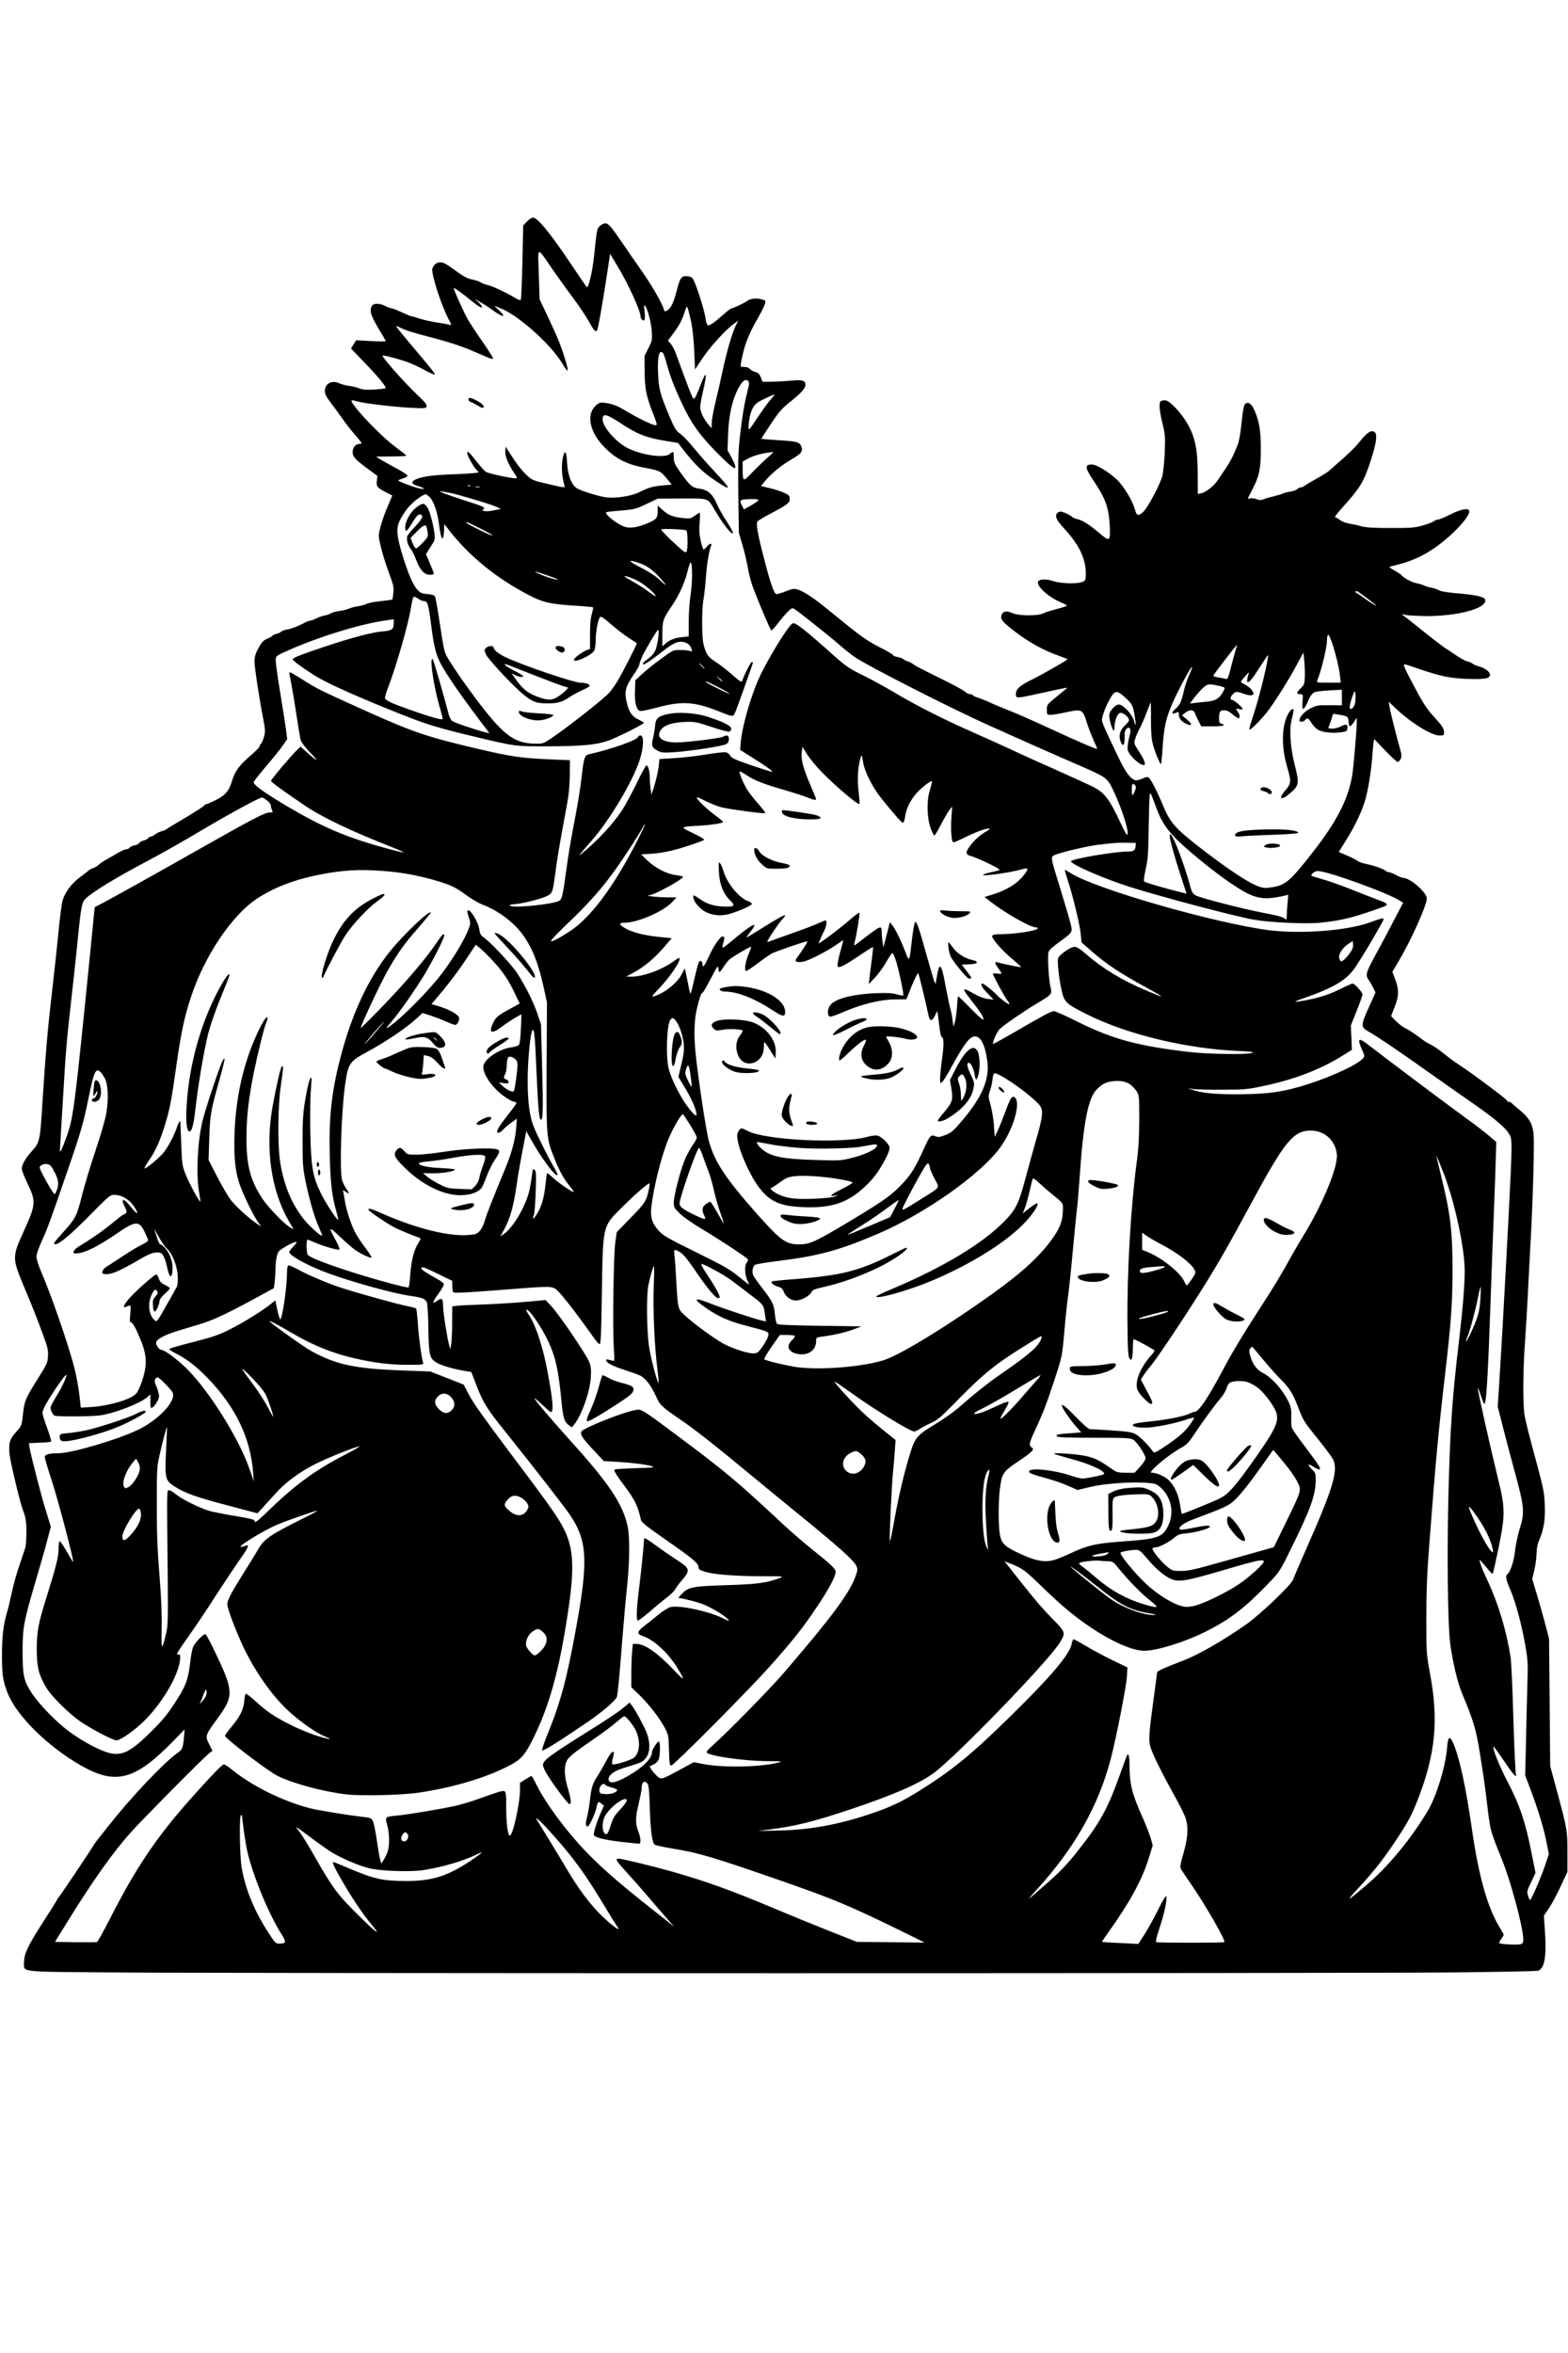 <?xml version="1.0" encoding="UTF-8" standalone="yes"?>
<svg version="1.0" xmlns="http://www.w3.org/2000/svg" width="1024pt" height="1536pt" viewBox="0 0 1366 2048" preserveAspectRatio="xMidYMid meet">
  <g transform="translate(0,2048) scale(0.1,-0.1)" fill="#000000" stroke="none">
    <path d="M4591 18556 l-33 -34 -7 -321 c-4 -176 -10 -324 -15 -328 -4 -4 -24
2 -44 15 -80 48 -192 102 -238 113 -27 7 -56 17 -64 24 -8 7 -41 18 -72 25
-41 8 -76 25 -128 63 -113 81 -123 87 -156 87 -31 0 -55 -19 -67 -53 -14 -39
78 -325 143 -445 23 -42 25 -52 12 -47 -9 4 -60 14 -112 21 -52 8 -121 24
-153 34 -31 11 -63 20 -70 20 -7 0 -45 16 -86 35 -40 19 -80 35 -89 35 -10 0
-34 9 -55 20 -48 26 -103 26 -117 1 -24 -45 -10 -85 76 -228 24 -39 44 -75 44
-79 0 -3 -58 -3 -129 1 l-128 7 -23 -36 -22 -36 125 -130 c123 -128 185 -205
175 -216 -3 -3 -46 -8 -96 -11 -68 -4 -100 -2 -129 9 -21 9 -63 19 -93 23 -30
4 -67 14 -82 21 -65 33 -128 0 -128 -67 0 -26 13 -50 50 -99 28 -36 73 -98
101 -138 27 -40 79 -106 115 -147 55 -63 62 -75 44 -75 -36 0 -59 -19 -66 -55
-9 -49 10 -73 120 -155 l94 -69 -5 -43 c-6 -50 4 -62 84 -102 l51 -26 -39 -91
c-43 -99 -79 -218 -79 -260 0 -44 45 -207 90 -327 37 -99 42 -120 37 -169 -3
-30 -7 -57 -10 -59 -2 -2 -47 -8 -101 -14 -53 -5 -109 -16 -124 -24 -15 -8
-50 -17 -77 -21 -28 -4 -61 -13 -75 -20 -14 -7 -50 -16 -80 -20 -30 -4 -64
-13 -76 -20 -12 -8 -38 -17 -58 -20 -20 -4 -53 -16 -73 -26 -21 -11 -43 -19
-51 -19 -8 0 -26 -6 -40 -14 -58 -31 -119 -55 -157 -62 -22 -3 -47 -12 -55
-19 -8 -8 -27 -17 -43 -20 -15 -4 -30 -11 -33 -16 -3 -5 -21 -16 -41 -24 -41
-17 -53 -31 -90 -100 -17 -32 -26 -66 -26 -95 -1 -49 40 -318 75 -498 19 -99
20 -120 9 -160 -7 -26 -19 -54 -27 -63 -8 -8 -14 -20 -14 -26 0 -5 -28 -34
-62 -64 -114 -98 -150 -146 -177 -235 -26 -88 -60 -127 -145 -168 -41 -20 -79
-36 -85 -36 -6 0 -11 -4 -11 -9 0 -5 -71 -50 -157 -102 -87 -51 -165 -98 -173
-105 -8 -6 -28 -14 -44 -18 -16 -4 -41 -16 -54 -27 -14 -10 -30 -19 -37 -19
-7 0 -18 -6 -24 -14 -7 -8 -26 -18 -42 -21 -17 -4 -33 -13 -36 -21 -3 -7 -20
-16 -39 -20 -18 -3 -38 -12 -45 -20 -6 -8 -17 -14 -25 -14 -16 0 -48 -15 -99
-45 -22 -13 -58 -34 -80 -46 -22 -12 -51 -31 -65 -44 -14 -13 -36 -26 -50 -30
-14 -4 -32 -14 -40 -22 -8 -8 -41 -33 -73 -57 -73 -53 -131 -131 -151 -201 -9
-30 -25 -152 -36 -272 -12 -120 -36 -348 -55 -508 -39 -332 -57 -543 -85 -976
-21 -342 -23 -351 -96 -432 -52 -58 -84 -115 -84 -150 0 -14 23 -73 52 -133
73 -152 70 -179 -32 -404 -105 -231 -105 -238 -4 -482 86 -204 116 -282 175
-443 34 -93 40 -120 37 -170 -3 -56 -10 -71 -85 -190 -119 -191 -120 -193
-138 -358 -6 -52 -12 -65 -55 -112 -56 -62 -66 -95 -57 -194 6 -61 92 -423
115 -481 26 -67 32 -104 32 -200 0 -57 -4 -117 -10 -134 -5 -17 -28 -84 -50
-149 -23 -66 -53 -171 -66 -235 -14 -65 -33 -146 -44 -182 -31 -103 -43 -213
-43 -380 1 -165 9 -216 50 -320 79 -198 348 -463 638 -629 301 -172 469 -129
797 205 l106 109 -4 -55 c-10 -111 -12 -117 -62 -153 -122 -88 -405 -388 -601
-637 -45 -58 -90 -114 -99 -125 -9 -11 -23 -32 -32 -47 -22 -39 -278 -420
-294 -438 -7 -8 -19 -26 -26 -40 -7 -14 -58 -95 -113 -180 -129 -200 -167
-278 -167 -345 0 -98 -73 -89 762 -96 986 -9 10774 -9 11688 0 399 4 733 11
742 15 54 25 71 121 58 330 l-10 149 46 68 c25 38 71 124 102 192 l57 122 0
170 c0 191 -1 198 -93 540 l-57 210 -5 555 -5 555 -37 142 c-21 77 -54 194
-74 260 l-36 118 18 75 c10 41 19 107 20 145 1 51 9 88 29 134 36 86 49 175
42 306 -6 113 -10 128 -116 520 -28 105 -56 219 -61 255 -14 97 -12 393 5 623
8 111 19 299 25 417 6 118 17 341 26 495 20 384 32 827 24 905 -9 88 -38 139
-112 201 -34 28 -68 57 -75 65 -8 8 -21 14 -29 14 -8 0 -14 4 -14 9 0 8 -81
71 -265 206 -46 34 -172 121 -200 139 -17 11 -52 38 -79 60 -51 42 -104 78
-143 95 -13 6 -51 32 -86 59 -35 27 -83 58 -107 69 -25 12 -64 41 -88 65 l-43
45 30 77 c38 95 40 152 6 242 l-25 66 56 95 c109 184 244 486 244 544 0 52
-145 179 -205 179 -9 0 -37 11 -63 25 -26 14 -54 25 -62 25 -9 0 -21 5 -27 11
-16 16 -108 48 -173 61 -30 6 -62 17 -71 25 -9 8 -50 29 -92 47 l-74 32 59 95
c72 113 129 229 163 330 28 80 61 273 70 409 3 47 8 100 11 117 l5 33 96 -100
c52 -55 102 -100 109 -100 8 0 20 12 26 26 10 21 9 38 -5 87 -37 131 -85 324
-92 367 l-7 45 58 -56 c135 -128 314 -239 385 -239 36 0 39 2 39 28 0 34 -16
57 -99 148 -51 56 -86 110 -158 246 -89 167 -103 198 -85 198 4 0 62 -18 127
-41 192 -65 265 -80 420 -86 152 -5 195 3 195 36 0 26 -42 58 -94 72 -22 6
-48 17 -56 24 -8 7 -27 15 -42 19 -26 6 -66 29 -131 73 -17 13 -45 31 -60 40
-31 19 -151 113 -269 208 -40 33 -85 67 -98 76 -24 17 -24 17 20 8 25 -4 105
-8 179 -9 266 0 511 64 511 135 0 32 -63 48 -263 65 -68 6 -127 16 -140 24
-12 8 -40 18 -62 22 -22 3 -51 12 -65 19 -14 7 -43 16 -65 20 -41 7 -115 45
-135 71 -7 8 -35 26 -61 41 -27 14 -47 28 -45 30 2 3 38 13 80 23 109 28 203
69 301 135 149 99 315 271 315 327 0 33 -66 22 -165 -27 -49 -25 -99 -45 -109
-45 -11 0 -27 -6 -35 -14 -9 -8 -52 -24 -96 -37 -71 -20 -102 -22 -280 -22
-151 0 -213 4 -255 15 -30 9 -77 19 -104 23 -28 4 -63 17 -81 31 -18 13 -38
24 -44 24 -7 0 16 32 50 70 168 186 199 235 258 417 62 188 66 263 15 263 -27
0 -58 -28 -126 -112 -21 -26 -80 -83 -130 -128 -51 -44 -104 -91 -118 -104
-14 -12 -61 -42 -105 -66 -44 -24 -91 -52 -104 -62 -13 -10 -32 -18 -41 -18
-10 0 -23 -7 -30 -15 -6 -7 -33 -17 -58 -21 -26 -4 -56 -11 -67 -17 -11 -6
-45 -16 -75 -23 -30 -7 -70 -18 -87 -25 -27 -11 -39 -11 -68 0 -19 7 -45 9
-56 6 -12 -4 -20 -3 -18 1 2 5 21 41 41 80 59 114 72 177 72 349 0 159 -13
238 -55 336 -23 52 -47 73 -72 63 -20 -7 -26 -33 -43 -189 -7 -71 -21 -148
-30 -170 -52 -128 -62 -147 -181 -320 -30 -44 -97 -96 -136 -105 l-32 -7 -1
171 c0 185 -15 282 -59 383 -33 74 -95 161 -154 216 -43 40 -57 48 -84 45 -30
-3 -32 -6 -35 -45 -2 -24 9 -91 24 -150 25 -101 26 -117 21 -258 -4 -82 -13
-175 -21 -205 -19 -73 -128 -278 -166 -312 -42 -39 -57 -36 -71 15 -16 62 -72
164 -129 233 -56 70 -198 164 -248 164 -64 0 -61 -28 16 -143 100 -148 131
-231 139 -378 8 -153 4 -156 -92 -74 -88 74 -145 110 -192 120 -18 4 -35 11
-39 16 -8 13 -84 49 -104 49 -9 0 -21 -5 -28 -12 -25 -25 -12 -58 53 -129 103
-112 156 -198 181 -294 16 -57 18 -143 5 -164 -21 -32 -186 -35 -283 -4 -64
20 -122 14 -126 -12 -6 -44 108 -141 211 -180 26 -10 44 -22 40 -26 -4 -4 -46
-17 -92 -29 -47 -12 -98 -29 -115 -37 -42 -22 -206 -22 -260 1 -56 23 -84 21
-98 -9 -18 -40 1 -64 123 -157 120 -90 242 -157 372 -203 42 -15 77 -29 77
-31 0 -7 -219 -132 -312 -178 -105 -51 -138 -82 -138 -127 0 -38 3 -38 245 16
109 24 200 43 202 41 2 -1 -38 -35 -87 -74 -89 -72 -90 -73 -90 -117 0 -44 1
-45 33 -45 18 0 73 9 123 20 151 33 156 31 193 -90 13 -41 39 -108 57 -149 19
-41 33 -75 32 -77 -6 -5 -158 60 -405 174 -142 66 -301 136 -353 156 -52 20
-129 52 -170 71 -41 19 -92 39 -112 45 -21 6 -40 16 -43 21 -4 5 -15 9 -25 9
-10 0 -32 11 -48 25 -17 14 -104 61 -194 105 -175 86 -237 118 -259 136 -8 6
-25 15 -39 19 -14 4 -32 13 -40 20 -8 7 -32 15 -52 19 -21 4 -38 11 -38 16 0
6 -53 37 -117 69 -90 46 -152 87 -263 176 -80 65 -179 145 -220 178 -98 79
-184 135 -230 148 -33 10 -46 8 -104 -15 -37 -15 -75 -26 -83 -24 -20 4 -51
93 -108 313 -57 221 -71 301 -55 320 6 8 60 40 118 70 146 78 162 90 162 126
0 27 -6 33 -52 54 -29 13 -86 31 -125 40 l-73 18 31 38 c49 62 138 136 220
185 94 55 112 73 104 107 -13 52 -32 58 -196 68 -84 6 -154 11 -156 13 -1 1
36 60 83 130 75 111 98 137 183 204 97 79 127 117 116 151 -8 25 -38 30 -137
20 -46 -4 -117 -8 -159 -8 l-76 -1 -15 39 c-12 30 -23 40 -46 46 -16 3 -38 15
-48 26 -10 12 -30 19 -51 19 -34 0 -34 0 -27 38 27 148 59 234 149 392 30 52
57 107 60 122 6 25 4 28 -33 37 -43 12 -98 5 -122 -14 -19 -16 -123 -65 -137
-65 -6 0 -37 -24 -70 -53 -81 -72 -121 -100 -137 -94 -7 3 -16 29 -20 61 -8
70 -90 323 -113 348 -10 11 -30 18 -55 18 -45 0 -54 -15 -88 -146 -24 -90 -48
-137 -80 -154 -19 -10 -22 -8 -27 12 -13 48 -97 195 -181 317 -49 69 -124 178
-167 241 -112 164 -134 190 -162 190 -13 0 -35 -11 -48 -24 -25 -25 -25 -24
-49 -256 -15 -143 -50 -291 -65 -274 -5 5 -80 115 -167 244 -158 234 -263 360
-301 360 -11 0 -34 -15 -52 -34z m236 -436 c56 -80 135 -189 176 -244 41 -54
96 -136 122 -182 50 -89 61 -102 76 -87 9 9 52 255 96 548 l18 120 63 -105
c94 -155 202 -391 202 -439 0 -10 6 -24 14 -30 22 -19 29 3 21 72 -5 42 -4 59
3 52 22 -21 54 -144 60 -223 5 -79 3 -85 -29 -149 l-34 -67 1 -141 c1 -151 15
-215 83 -386 22 -56 26 -75 16 -77 -20 -5 -155 60 -261 124 -70 42 -108 58
-158 67 -60 10 -68 9 -93 -9 -97 -71 -76 -225 51 -361 97 -105 198 -159 346
-188 148 -28 154 -30 205 -93 l47 -57 -77 -7 c-89 -8 -127 -19 -208 -60 -67
-33 -200 -54 -285 -44 -63 7 -228 59 -260 81 -44 31 -75 112 -81 212 -6 97
-15 121 -29 82 -24 -64 -22 -176 4 -268 8 -27 17 -28 -170 16 -100 23 -114 30
-155 68 -46 43 -91 101 -154 200 l-32 50 -3 -38 c-4 -42 27 -118 78 -192 28
-41 29 -45 11 -45 -42 0 -237 42 -258 56 -12 7 -50 50 -84 94 -59 76 -79 93
-79 70 0 -20 52 -115 77 -142 l25 -26 -29 -5 c-15 -3 -102 -9 -193 -12 -178
-7 -261 -18 -322 -42 -51 -20 -47 -43 11 -60 60 -17 74 -33 22 -23 -48 9 -191
62 -191 71 0 3 18 11 40 18 22 6 40 17 40 24 0 7 -44 35 -98 64 -53 29 -115
64 -137 77 l-40 25 133 1 c72 0 132 3 131 8 0 4 -41 36 -90 72 -94 68 -269
241 -352 348 -49 63 -48 70 13 52 56 -17 324 -49 467 -56 123 -6 133 -6 139
11 6 14 -13 38 -83 104 -114 108 -319 341 -300 341 27 0 173 -40 237 -66 36
-14 98 -44 138 -66 40 -22 76 -38 79 -34 6 6 -27 47 -212 266 -58 69 -111 133
-116 143 -10 17 -9 17 21 2 54 -28 107 -44 303 -95 121 -32 235 -69 320 -105
73 -31 144 -62 159 -68 15 -6 30 -8 34 -5 3 4 -38 69 -91 145 -53 76 -112 165
-130 198 -44 79 -127 266 -121 272 3 3 44 -26 92 -63 126 -101 148 -116 153
-103 2 6 -12 24 -30 41 l-34 30 49 -28 c28 -15 80 -49 117 -76 83 -60 114 -59
49 2 l-45 42 50 -19 c150 -57 423 -296 532 -465 55 -87 52 -83 58 -76 8 8 -45
178 -85 273 -21 50 -66 147 -99 217 l-60 127 -7 218 c-8 254 -25 251 133 23z
m1195 -440 c11 -57 22 -159 26 -254 l7 -158 69 103 c67 100 205 250 274 298
l34 24 -20 -39 c-33 -65 -78 -220 -116 -394 -19 -91 -49 -221 -66 -290 -16
-68 -30 -145 -30 -169 l0 -45 -30 34 c-41 49 -70 110 -70 151 0 19 11 81 25
139 39 168 29 188 -24 47 -17 -46 -38 -92 -45 -103 -14 -18 -16 -16 -36 31
-12 28 -44 111 -71 185 -27 74 -57 154 -65 178 -9 23 -27 56 -40 72 l-25 29
47 63 c54 74 75 113 99 188 17 50 19 52 27 30 5 -14 18 -68 30 -120z m-244
-272 c5 -7 19 -49 31 -93 30 -110 64 -198 132 -344 84 -177 151 -271 303 -426
165 -169 201 -179 124 -35 l-30 55 5 140 c6 163 36 298 88 396 37 68 63 89 86
67 12 -13 12 -25 -6 -94 -27 -105 -47 -228 -67 -407 -13 -119 -15 -214 -12
-485 l5 -337 31 -105 c17 -58 38 -147 47 -198 8 -51 29 -130 46 -175 42 -113
149 -366 158 -372 4 -2 31 26 59 63 28 37 67 83 87 102 31 30 38 33 55 22 39
-24 307 -237 390 -310 47 -41 110 -91 140 -111 115 -78 834 -444 1155 -588
250 -113 625 -279 790 -350 235 -102 249 -111 294 -201 73 -147 145 -360 134
-402 -4 -15 -20 11 -63 103 -94 203 -138 260 -239 311 -25 13 -168 78 -317
145 -149 66 -320 143 -380 172 -60 28 -206 94 -323 146 -274 120 -527 248
-711 359 -80 47 -203 115 -275 150 -113 55 -144 76 -240 161 -270 241 -345
299 -369 290 -35 -13 -217 -310 -292 -474 -74 -162 -149 -425 -161 -563 l-5
-65 98 -62 c117 -73 188 -123 182 -129 -3 -2 -83 23 -178 55 -142 49 -176 64
-187 84 -7 14 -24 27 -37 31 -14 3 -92 -5 -173 -19 -81 -13 -206 -28 -278 -32
l-130 -8 -3 -30 c-4 -57 -24 -148 -45 -214 l-21 -66 -7 45 c-4 25 -8 71 -8
102 -1 60 -14 108 -30 108 -5 0 -45 -73 -88 -163 -44 -89 -100 -193 -125 -230
-85 -126 -211 -262 -358 -382 -28 -23 -9 1 104 131 152 176 344 498 406 682
38 113 43 222 10 222 -11 0 -20 -4 -20 -9 0 -28 -222 -107 -432 -155 -35 -8
-43 -35 -63 -215 -9 -79 -36 -243 -60 -365 -24 -121 -56 -309 -70 -416 -30
-225 -39 -266 -63 -279 -58 -31 -388 -65 -426 -44 -14 8 -2 11 52 16 73 7 224
47 273 72 40 21 46 37 64 176 18 143 39 266 90 539 30 158 37 221 39 330 l1
135 -165 7 c-251 11 -339 23 -602 84 -475 110 -591 149 -1035 349 -378 171
-403 183 -522 259 -96 61 -121 74 -121 62 0 -3 9 -51 20 -108 11 -57 31 -179
45 -273 14 -93 29 -186 35 -205 6 -21 39 -64 87 -114 79 -80 58 -75 -36 10
l-52 47 -31 -29 c-49 -46 -228 -258 -227 -269 0 -10 124 -100 298 -217 151
-102 410 -225 763 -363 54 -21 96 -40 94 -43 -3 -2 -72 14 -154 37 -349 95
-566 188 -887 381 -185 111 -265 170 -265 194 0 6 49 69 108 138 60 70 126
151 146 182 l38 54 -11 89 c-7 48 -30 197 -52 330 -22 133 -39 257 -37 275 3
31 8 35 108 79 280 124 645 235 868 264 l52 7 0 -34 c0 -53 -16 -65 -95 -71
-95 -8 -269 -54 -518 -137 -209 -70 -267 -94 -267 -108 0 -10 102 -84 194
-141 107 -67 372 -185 740 -332 224 -89 319 -119 609 -189 404 -97 389 -95
692 -94 287 2 400 12 505 46 65 20 320 147 320 159 0 3 -18 14 -39 24 -58 26
-88 63 -105 130 -31 116 -22 154 60 273 24 35 44 71 44 80 0 9 10 37 21 62 29
65 133 239 142 240 14 0 -4 -132 -23 -177 -12 -27 -35 -54 -64 -75 -43 -30
-57 -48 -37 -48 11 0 71 41 156 107 97 77 138 96 185 88 41 -7 63 -26 75 -63
6 -22 5 -23 -17 -15 -12 4 -50 8 -84 8 -60 0 -61 -1 -169 -80 -60 -44 -134
-103 -164 -132 l-56 -52 -3 -94 c-4 -99 11 -161 43 -173 8 -4 79 11 158 32
215 57 321 49 546 -42 100 -40 107 -41 122 -12 11 20 159 435 159 445 0 1 -5
3 -11 3 -9 0 -62 -105 -83 -163 -5 -16 -18 -8 -89 54 -45 40 -110 90 -144 111
-65 42 -83 68 -104 153 -16 63 -16 310 0 392 6 34 16 120 21 191 8 116 26 225
45 275 11 26 -14 21 -37 -8 -11 -14 -23 -25 -28 -25 -5 0 -16 33 -25 73 -12
54 -15 94 -10 160 4 48 4 87 0 87 -5 0 -24 -12 -43 -26 -31 -24 -40 -26 -96
-21 -92 10 -129 23 -180 68 l-46 41 0 -50 c0 -59 -12 -72 -97 -107 -74 -30
-130 -40 -177 -31 -60 11 -193 112 -174 131 2 2 60 9 128 14 117 10 128 13
222 57 l98 47 209 1 c242 1 224 8 292 -108 48 -81 108 -164 133 -185 38 -31
25 4 -35 96 -35 54 -73 122 -85 152 -34 82 -78 121 -149 130 -66 9 -84 24
-176 155 -42 60 -49 76 -49 118 0 53 -4 57 -33 31 -43 -40 -237 -14 -363 47
-106 52 -224 186 -224 254 0 54 34 47 150 -30 151 -100 229 -131 402 -159
l105 -17 59 -76 c91 -116 161 -183 262 -250 150 -100 150 -87 0 74 -62 66
-146 161 -186 211 -40 50 -93 104 -116 121 -38 28 -49 45 -99 164 -78 188 -88
226 -94 365 -7 146 11 212 45 171z m929 -410 c-24 -29 -72 -96 -107 -148 -84
-128 -84 -127 -76 -45 9 86 34 145 75 174 24 18 132 68 149 71 2 0 -16 -24
-41 -52z m-17 -495 c-30 -26 -89 -83 -131 -126 -86 -91 -89 -90 -89 22 l0 67
38 21 c58 32 132 52 227 62 6 0 -15 -21 -45 -46z m-2593 -249 c-3 -3 -12 -4
-19 -1 -8 3 -5 6 6 6 11 1 17 -2 13 -5z m81 -11 c-10 -2 -26 -2 -35 0 -10 3
-2 5 17 5 19 0 27 -2 18 -5z m-263 -49 c58 -9 374 -104 414 -124 l34 -17 -60
-12 c-62 -14 -119 -7 -92 10 22 14 1 24 -156 74 -160 51 -257 88 -210 81 17
-3 48 -8 70 -12z m-170 -40 c33 -36 63 -121 76 -213 16 -112 23 -142 34 -144
6 -1 11 26 13 61 l3 63 41 -53 c177 -227 412 -418 695 -565 122 -64 182 -78
397 -92 87 -5 160 -12 163 -15 2 -2 -3 -28 -11 -57 -11 -36 -16 -93 -16 -179
l0 -126 -32 -12 c-36 -13 -108 -68 -108 -83 0 -31 157 40 177 81 7 14 13 57
13 95 0 74 21 180 38 197 8 8 36 -11 94 -62 45 -40 114 -93 153 -118 38 -25
71 -46 73 -48 5 -3 -125 -258 -169 -331 -23 -37 -55 -83 -73 -102 -57 -61
-381 -315 -518 -405 -53 -35 -62 -38 -125 -37 -165 2 -258 63 -432 281 -98
122 -239 318 -306 426 -58 92 -52 68 -101 389 -14 93 -30 177 -34 186 -7 11
-27 18 -66 21 -50 4 -62 10 -89 39 -38 42 -81 142 -130 304 -50 166 -55 227
-23 296 14 30 44 78 67 106 40 52 133 123 159 123 7 0 24 -12 37 -26z m2863
-24 c-2 -6 -31 -27 -65 -46 l-62 -35 -16 30 c-27 54 -21 58 83 60 40 1 62 -3
60 -9z m-2428 -245 c106 -53 140 -76 83 -54 -44 16 -194 92 -199 101 -9 14 5
9 116 -47z m1799 -19 c13 -8 15 -165 2 -185 -7 -10 -18 -5 -52 25 -76 66 -169
158 -169 168 0 10 201 2 219 -8z m-413 -283 c66 -22 120 -60 182 -128 68 -74
66 -84 -2 -19 -35 33 -94 71 -166 108 -110 56 -117 74 -14 39z m463 -108 c0
-49 -6 -130 -14 -180 -8 -49 -15 -149 -15 -221 l0 -131 -60 -6 c-64 -7 -110
-26 -147 -60 l-23 -20 0 102 c0 117 6 137 79 244 67 98 115 203 142 312 27
106 37 95 38 -40z m-1234 -10 c103 -36 77 -39 -30 -4 -60 20 -133 56 -90 44
12 -3 66 -21 120 -40z m755 -35 c59 -30 143 -99 161 -132 6 -12 -15 0 -54 30
-36 27 -99 68 -141 91 -42 23 -76 44 -76 47 0 9 57 -10 110 -36z m6349 -147
c42 -31 81 -61 86 -66 23 -22 -55 25 -104 62 -30 23 -58 41 -63 41 -4 0 -8 5
-8 10 0 18 12 11 89 -47z m-8254 -13 c17 -11 40 -20 52 -20 28 0 36 -29 58
-200 23 -183 41 -257 77 -330 58 -114 195 -310 430 -617 12 -16 -303 86 -325
105 -9 8 -22 34 -28 56 -42 164 -133 477 -140 482 -30 18 12 -256 66 -435 14
-46 23 -87 20 -89 -8 -8 -130 27 -280 81 -155 54 -213 81 -221 101 -3 7 11 54
31 105 71 188 168 525 195 681 19 113 18 111 65 80z m7999 -520 c13 -52 27
-121 30 -152 l6 -58 -106 0 c-97 0 -106 1 -99 18 38 93 85 288 85 351 0 16 3
37 7 46 8 22 44 -74 77 -205z m-880 73 c-8 -27 -26 -94 -41 -151 -24 -95 -28
-103 -47 -98 -12 3 -40 8 -63 12 -24 4 -43 10 -43 15 0 8 201 269 207 269 1 0
-5 -21 -13 -47z m603 -240 c-2 -54 -7 -65 -35 -91 -39 -36 -41 -52 -6 -52 27
0 27 0 21 -65 -3 -47 -1 -65 7 -62 11 4 21 20 53 92 10 22 29 45 43 51 14 7
73 14 133 17 l107 6 0 -68 0 -68 -107 1 c-99 1 -113 -1 -165 -27 -53 -26 -98
-75 -98 -106 0 -16 35 -14 50 4 19 23 27 19 55 -25 14 -23 39 -49 56 -59 37
-23 125 -33 199 -23 48 6 55 10 58 31 6 38 -11 45 -54 22 -21 -12 -56 -21 -77
-21 -34 0 -38 3 -31 18 4 9 14 38 23 64 l15 48 40 -7 c87 -14 91 -16 94 -61 2
-23 7 -42 12 -42 5 0 21 17 35 37 l25 38 0 -35 c0 -67 -30 -415 -41 -474 -38
-209 -134 -395 -344 -664 -190 -244 -236 -284 -346 -302 -60 -10 -77 -10 -119
4 -88 29 -265 146 -511 336 -222 172 -266 222 -329 375 -50 122 -109 235 -126
242 -9 3 -31 -2 -50 -11 -19 -9 -43 -16 -54 -16 -41 0 -90 61 -149 184 -124
257 -151 319 -151 342 0 44 59 180 98 227 24 27 46 21 101 -29 64 -58 70 -69
86 -163 15 -86 12 -103 -7 -40 -17 57 -94 139 -130 139 -29 0 -74 -46 -84 -85
-6 -25 22 -131 37 -141 5 -3 9 13 9 36 0 48 23 108 45 116 19 8 60 -18 76 -47
9 -18 6 -26 -29 -59 -45 -43 -58 -89 -41 -138 19 -55 38 -40 36 28 -1 45 3 64
16 77 13 14 19 15 29 5 10 -10 9 -27 -6 -83 -10 -41 -15 -84 -12 -103 9 -49
119 -148 146 -131 13 8 -4 49 -52 123 -40 62 -41 64 -28 105 7 23 23 60 35 82
13 22 40 83 60 135 20 52 37 96 39 98 2 2 4 -66 3 -150 0 -115 4 -169 17 -216
19 -70 64 -178 71 -171 2 3 9 72 14 155 13 190 35 273 115 440 66 136 135 259
142 251 2 -2 -10 -35 -27 -72 -17 -38 -37 -96 -44 -129 -21 -98 -35 -129 -74
-163 -39 -34 -37 -53 4 -35 24 11 25 10 25 -18 0 -32 26 -62 71 -81 48 -19 47
0 0 40 l-44 37 28 22 c39 31 73 29 86 -5 5 -16 20 -47 32 -70 l22 -43 97 0
c91 0 126 10 78 23 -16 4 -20 14 -20 45 0 60 8 72 44 72 23 0 45 -11 73 -35
23 -19 46 -35 52 -35 16 0 13 31 -4 54 -22 29 -18 37 10 26 14 -5 27 -5 30 0
6 10 -73 80 -92 80 -19 0 -16 27 7 50 24 24 35 25 90 5 53 -19 90 -19 90 -1 0
22 -37 62 -75 80 -19 9 -35 20 -35 24 1 8 70 88 70 81 0 -2 -4 -19 -10 -38 -5
-19 -7 -38 -4 -43 10 -16 42 22 110 129 37 57 67 103 69 103 15 0 -71 -359
-125 -520 -23 -67 -39 -124 -36 -128 9 -9 111 94 166 168 69 93 178 267 246
394 l59 109 8 -79 c4 -43 6 -107 4 -141z m-5247 102 c13 -14 21 -25 18 -25 -2
0 -15 11 -28 25 -13 14 -21 25 -18 25 2 0 15 -11 28 -25z m173 -134 c-2 -3
-16 8 -31 24 l-27 28 31 -24 c17 -13 30 -26 27 -28z m-45 -45 c48 -24 96 -52
107 -61 11 -8 -31 9 -92 40 -99 48 -127 65 -108 65 3 0 45 -20 93 -44z m4385
3 c42 -11 42 -11 23 -47 -30 -58 -66 -80 -141 -87 -38 -3 -88 -9 -110 -12
l-39 -5 28 38 c43 58 98 115 121 124 20 9 49 6 118 -11z m1172 -145 c-6 -35
-28 -59 -44 -50 -10 6 8 79 32 135 11 25 11 25 15 -14 2 -21 1 -53 -3 -71z
m-4688 -557 c103 -117 356 -337 371 -323 2 3 -1 50 -8 106 -12 101 -8 195 12
278 6 23 12 41 15 39 2 -2 8 -31 13 -63 12 -78 84 -220 157 -310 119 -147 178
-214 189 -214 7 0 15 22 19 53 9 68 45 144 99 204 49 55 136 120 136 103 0 -7
-10 -43 -21 -82 -28 -92 -23 -243 10 -330 13 -32 26 -58 31 -58 5 0 32 44 59
98 28 53 61 110 73 125 l23 28 -6 -88 c-9 -119 0 -223 18 -223 7 0 50 19 96
41 91 46 179 79 211 79 15 0 9 -7 -24 -26 -55 -32 -103 -76 -141 -128 -39 -52
-37 -73 5 -84 67 -19 267 -115 254 -123 -7 -4 -40 -12 -73 -19 -33 -7 -64 -17
-70 -22 -20 -18 238 18 338 47 56 17 61 6 20 -46 -61 -79 -149 -134 -277 -174
l-69 -21 59 -46 c127 -98 340 -218 386 -218 10 0 18 -4 18 -9 0 -20 -192 -50
-318 -51 -55 0 -74 -4 -78 -15 -8 -20 88 -130 183 -208 40 -34 71 -63 69 -64
-3 -4 -173 31 -208 43 -25 7 -22 -11 6 -49 40 -55 40 -56 -4 -50 -22 3 -40 2
-40 -2 0 -14 100 -198 126 -232 14 -18 21 -33 16 -33 -13 0 -83 53 -107 80
-26 30 -114 100 -126 100 -23 0 -5 -35 44 -85 l53 -55 -50 6 c-32 4 -77 20
-120 45 -107 61 -111 53 -28 -52 81 -103 115 -156 109 -171 -3 -8 -45 28 -110
95 -58 59 -107 107 -110 107 -2 0 -7 -42 -10 -92 -3 -51 -12 -111 -18 -133
l-13 -40 -8 60 c-4 32 -12 73 -17 90 -6 16 -21 89 -35 162 -33 174 -44 215
-59 210 -7 -2 -17 -35 -23 -73 -7 -38 -12 -71 -13 -74 -4 -11 -23 50 -81 255
-65 236 -86 293 -99 279 -5 -5 -17 -72 -26 -148 -23 -205 -22 -203 -60 -104
-39 100 -85 194 -113 228 l-20 25 -11 -45 c-6 -25 -19 -74 -28 -110 l-17 -65
-7 45 c-4 25 -8 64 -8 88 -1 64 0 65 -195 -85 -47 -36 -49 -36 -43 -13 18 63
50 260 44 266 -3 4 -37 -20 -74 -53 -67 -59 -202 -163 -255 -198 l-28 -17 16
38 c9 22 25 56 35 76 20 39 25 88 10 88 -4 0 -37 -13 -72 -29 -35 -16 -122
-49 -194 -74 -71 -25 -154 -55 -184 -66 -29 -12 -55 -20 -57 -18 -6 6 111 180
135 201 11 11 21 23 21 28 0 12 -57 -19 -204 -111 -71 -45 -130 -80 -132 -78
-2 1 13 22 32 46 81 103 22 75 -154 -72 -45 -38 -85 -68 -87 -65 -3 2 0 20 5
39 14 46 13 59 -5 59 -22 0 -79 -84 -121 -177 -37 -82 -54 -102 -54 -64 0 25
-20 38 -30 20 -5 -7 -21 -63 -35 -124 -14 -60 -29 -123 -34 -140 -6 -25 -11
-11 -29 84 -12 63 -24 116 -26 119 -3 2 -13 -16 -24 -40 -33 -75 -153 -173
-245 -199 -25 -7 -18 3 48 72 82 86 175 219 175 251 0 17 -6 15 -49 -16 -101
-75 -269 -136 -371 -136 l-45 1 65 35 c89 47 181 124 263 219 l69 80 -118 12
c-127 14 -225 39 -288 75 -56 33 -57 48 -4 48 110 0 329 94 408 174 l44 46
-89 1 c-80 0 -201 15 -150 18 45 2 295 139 295 161 0 4 -27 10 -60 14 -79 9
-180 61 -250 128 l-55 53 50 3 c118 5 217 25 349 68 78 25 145 50 150 55 6 5
-32 28 -95 58 -119 57 -120 56 56 66 113 7 205 22 205 33 -1 4 -37 34 -82 67
-74 56 -148 128 -148 146 0 5 35 -10 78 -32 42 -21 104 -46 137 -54 74 -18
375 -58 382 -51 3 3 -22 36 -55 74 -34 38 -77 92 -96 120 -34 51 -81 160 -72
169 2 2 28 -11 58 -31 71 -47 148 -78 336 -132 86 -25 177 -54 201 -65 43 -19
71 -24 71 -13 0 3 -24 62 -54 132 -61 142 -81 223 -71 283 l7 41 28 -48 c15
-27 59 -84 97 -127z m2772 -161 c9 -11 9 -22 -3 -50 -8 -20 -17 -36 -20 -36
-4 0 -6 23 -6 50 0 51 8 61 29 36z m191 -213 c42 -111 94 -185 196 -282 110
-104 321 -273 443 -355 209 -141 273 -155 475 -110 l29 7 -6 -69 c-4 -38 -7
-89 -7 -114 0 -25 -4 -40 -8 -33 -12 19 -55 32 -196 59 -184 35 -553 131 -590
152 -23 14 -34 30 -44 67 -64 242 -182 534 -182 450 0 -30 45 -191 99 -355
l48 -147 -96 24 c-129 33 -264 73 -274 83 -5 4 2 52 14 106 19 86 23 134 26
359 2 143 6 271 9 285 7 28 1 40 64 -127z m-7753 81 c18 -14 33 -34 33 -45 0
-11 5 -29 10 -40 10 -17 7 -19 -20 -19 -41 0 -142 -52 -580 -300 -411 -233
-779 -438 -880 -491 l-65 -34 -31 -315 c-143 -1425 -153 -1509 -210 -1672 -20
-57 -43 -114 -50 -128 -14 -23 -14 -18 -9 55 3 44 14 231 25 415 23 392 31
488 70 830 16 140 41 370 55 510 31 315 38 350 73 382 66 61 266 183 547 331
104 55 312 172 460 261 254 150 504 286 528 286 5 0 25 -11 44 -26z m3224
-351 c-198 -389 -398 -660 -576 -780 -101 -68 -175 -106 -175 -91 0 7 70 80
156 162 178 170 287 294 401 453 84 117 225 334 245 378 6 14 13 23 15 21 3
-2 -27 -67 -66 -143z m4342 -47 c-3 -36 -17 -46 -65 -46 -118 0 -498 -65 -498
-85 0 -27 289 -153 515 -224 290 -91 922 -258 1080 -285 136 -24 457 -39 577
-26 188 19 287 44 546 137 54 20 45 31 -53 66 -38 14 -131 50 -205 80 -74 30
-182 69 -240 87 -58 17 -111 33 -119 36 -23 7 18 44 49 44 85 0 618 -193 720
-261 l24 -15 -84 -160 c-45 -87 -114 -216 -152 -286 -90 -165 -95 -182 -64
-228 14 -19 32 -52 42 -72 l17 -36 -57 -126 c-73 -162 -73 -175 0 -216 70 -39
271 -175 524 -355 107 -76 260 -183 340 -239 254 -175 352 -261 371 -325 9
-32 9 -100 0 -313 -15 -333 -74 -1428 -97 -1778 l-16 -255 42 -165 c23 -91 71
-273 107 -405 83 -304 87 -351 43 -490 -17 -55 -35 -138 -40 -185 -8 -88 -40
-189 -65 -210 -23 -19 -19 -42 25 -144 46 -109 99 -307 130 -491 20 -116 22
-152 16 -330 -3 -110 -9 -333 -12 -495 l-7 -295 51 -135 c65 -173 115 -340
137 -458 l18 -93 -32 -96 c-37 -109 -121 -303 -131 -303 -4 0 -12 17 -18 38
-11 34 -9 43 27 118 l38 80 -39 195 c-51 254 -99 395 -202 594 -74 140 -137
298 -124 310 2 3 42 -53 89 -122 46 -70 90 -129 98 -131 10 -4 12 0 7 14 -4
11 -14 228 -22 484 -7 256 -18 496 -24 533 -34 224 -106 464 -198 662 -34 72
-64 144 -67 160 l-6 30 23 -25 c13 -14 37 -44 55 -65 17 -22 34 -37 37 -34 4
4 27 107 52 230 58 282 57 346 -6 599 -63 255 -181 782 -176 787 2 3 15 -27
27 -66 13 -39 26 -71 30 -71 17 0 31 223 54 880 8 239 22 604 30 810 8 206 16
424 17 483 l3 108 -65 55 c-36 31 -128 101 -205 157 -145 104 -734 547 -840
630 -91 71 -104 63 -60 -38 25 -55 25 -58 8 -77 -48 -54 -262 -154 -469 -221
-220 -71 -351 -90 -629 -91 -197 0 -297 10 -385 38 l-45 15 45 -7 c25 -4 140
-7 255 -6 196 0 220 2 361 32 266 55 499 145 688 263 l83 52 -4 106 -5 106 51
128 c28 70 51 134 51 142 0 19 -68 95 -86 95 -7 0 -53 -20 -101 -44 -100 -50
-185 -78 -304 -101 -124 -23 -124 -18 -4 24 246 86 360 155 432 263 54 80 158
253 218 362 45 80 50 79 -95 27 -200 -71 -602 -101 -877 -66 -478 63 -1508
359 -1724 496 -25 16 -48 29 -52 29 -3 0 8 -39 24 -87 43 -128 106 -387 114
-471 l7 -73 77 -68 c142 -124 253 -198 501 -333 159 -87 154 -90 -20 -16 -206
88 -369 186 -508 306 -60 53 -90 72 -111 72 -35 0 -136 -71 -144 -101 -7 -27
8 -172 29 -266 24 -115 37 -127 219 -219 350 -176 866 -301 1324 -321 112 -5
139 -9 120 -16 -39 -17 -377 -12 -544 7 -449 51 -677 113 -986 268 -97 48
-186 88 -198 88 -24 0 -105 -44 -371 -199 -85 -49 -156 -88 -158 -86 -10 9 34
107 57 129 39 37 213 157 327 225 130 77 130 78 115 144 -15 62 -26 264 -17
300 4 17 34 46 89 85 124 90 123 88 103 166 -9 36 -47 166 -85 290 -91 292
-90 289 -54 305 52 24 287 79 383 90 151 18 161 18 245 17 l80 -1 -2 -29z
m-6536 -217 c139 -11 279 -36 416 -75 145 -41 193 -63 282 -129 49 -36 115
-75 155 -90 126 -48 260 -147 337 -250 88 -117 143 -255 191 -475 l27 -125 -3
-550 c-3 -615 -2 -632 64 -798 45 -114 85 -188 137 -250 21 -27 37 -50 35 -52
-7 -7 -141 85 -185 128 -24 22 -44 39 -47 36 -2 -2 -9 -50 -15 -107 -12 -113
-34 -185 -75 -251 -30 -47 -43 -50 -25 -5 6 16 13 108 16 204 5 151 4 177 -10
188 -14 12 -16 7 -21 -35 -3 -26 -12 -83 -20 -126 -26 -136 -138 -335 -225
-397 l-32 -22 35 64 c49 91 81 202 105 373 12 83 36 224 54 315 l32 165 39
-70 c89 -160 214 -329 232 -313 4 4 -9 34 -28 65 -46 76 -148 280 -181 363
-33 86 -50 213 -50 390 -1 174 24 433 43 445 15 9 21 -52 34 -370 15 -321 22
-401 37 -410 19 -12 22 91 12 450 l-10 380 -32 95 c-36 105 -105 242 -177 353
-50 75 -232 269 -289 308 -27 19 -34 32 -39 68 -9 69 -83 188 -103 167 -4 -4
1 -30 11 -59 17 -51 17 -53 -4 -107 -36 -93 -129 -247 -224 -374 -99 -132
-296 -336 -420 -437 -86 -68 -89 -65 -16 21 62 72 191 257 276 395 67 110 174
319 174 343 0 26 -19 9 -62 -56 -89 -133 -253 -328 -455 -539 -113 -117 -208
-212 -210 -209 -7 7 161 366 224 480 87 157 153 251 277 391 62 72 112 132
110 134 -17 19 -237 -190 -357 -339 -188 -234 -334 -547 -432 -928 -77 -296
-101 -518 -92 -861 6 -231 20 -347 57 -475 11 -38 18 -71 16 -73 -8 -8 -113
152 -152 234 -70 142 -84 228 -91 533 -2 140 -1 302 5 360 5 58 7 107 5 109
-12 16 -35 -72 -60 -229 -13 -85 -18 -172 -17 -330 0 -195 3 -228 27 -347 34
-162 78 -314 118 -401 16 -36 28 -67 26 -68 -8 -9 -108 80 -154 136 -108 135
-173 284 -209 485 -28 153 -25 511 5 704 20 132 21 165 5 148 -11 -11 -53
-196 -81 -357 -63 -366 -10 -725 146 -993 l40 -68 -32 18 c-52 30 -190 173
-242 251 -105 161 -138 287 -138 532 1 183 18 332 64 565 35 170 93 406 109
435 5 10 10 27 10 37 -1 53 -92 -117 -154 -289 -80 -221 -124 -459 -133 -718
-6 -191 4 -307 38 -418 26 -84 116 -274 160 -338 l33 -49 -29 19 c-69 44 -191
155 -237 215 -26 36 -80 128 -119 205 l-72 140 6 185 c6 206 13 244 88 510 49
172 57 225 27 166 -27 -52 -155 -436 -176 -530 -42 -183 -55 -463 -27 -615 7
-41 12 -76 10 -78 -7 -7 -91 147 -124 228 -34 84 -35 88 -42 275 -4 105 -8
192 -8 194 -3 12 -20 -18 -31 -54 -19 -58 -67 -153 -108 -208 -32 -44 -153
-147 -173 -147 -5 0 12 30 37 68 59 84 94 163 139 305 45 145 57 210 100 512
42 298 71 434 131 615 115 348 353 703 569 847 144 96 320 165 531 208 214 44
370 53 591 34z m3961 -710 c-18 -68 -26 -115 -20 -121 14 -14 52 5 183 92 66
45 122 80 124 78 2 -2 -3 -51 -10 -108 -8 -58 -17 -130 -20 -160 l-6 -55 55
59 c30 33 70 86 88 119 18 32 40 68 49 79 16 21 17 20 39 -38 23 -60 77 -310
69 -318 -2 -2 -29 2 -59 11 -42 11 -87 13 -185 9 -206 -9 -360 -51 -396 -110
-23 -37 -22 -89 2 -94 9 -2 66 18 125 44 158 67 315 105 439 106 l101 1 48
120 c31 73 52 114 56 105 7 -12 55 -208 81 -330 15 -73 23 -86 42 -70 8 7 20
26 27 43 7 16 14 28 16 27 1 -2 8 -52 15 -111 8 -73 16 -110 25 -114 18 -7 18
-67 -1 -203 -8 -58 -15 -127 -15 -154 0 -47 1 -48 19 -32 10 9 42 60 71 114
118 216 168 282 212 282 52 0 88 -70 108 -207 25 -172 -47 -334 -256 -570 -42
-48 -66 -66 -111 -83 -48 -18 -61 -19 -85 -9 -39 16 -47 7 -100 -111 -73 -160
-109 -219 -182 -298 -99 -105 -164 -152 -461 -330 -305 -183 -351 -203 -446
-203 -112 0 -160 35 -366 267 -271 306 -367 450 -417 630 -24 85 -93 543 -116
763 -16 162 -13 288 10 388 23 99 39 143 50 143 5 0 37 55 72 123 57 110 63
119 66 90 2 -18 6 -33 10 -33 4 0 19 19 34 43 15 23 38 53 50 65 24 22 176
112 190 112 4 0 -4 -26 -18 -57 -30 -68 -43 -153 -24 -153 8 0 54 31 104 69
50 38 105 75 121 84 44 21 297 108 307 105 7 -3 -34 -67 -97 -155 -16 -22 11
-31 62 -22 51 10 204 88 292 149 31 22 57 39 58 39 1 1 -12 -49 -29 -110z
m4440 -6 c-18 -25 -43 -52 -55 -60 -19 -13 -23 -12 -32 6 -20 36 19 102 84
142 l30 19 3 -30 c2 -22 -6 -44 -30 -77z m-7478 -50 c95 -101 148 -178 200
-288 l48 -99 -72 -39 c-118 -64 -137 -79 -161 -131 -42 -89 -12 -99 82 -28 34
26 86 60 114 76 l52 29 -5 -126 c-3 -77 -10 -132 -17 -141 -7 -8 -35 -17 -64
-21 -109 -13 -247 -108 -247 -170 0 -67 76 -178 171 -249 34 -26 75 -50 91
-53 15 -3 28 -9 28 -13 0 -4 -38 -57 -85 -116 -81 -104 -101 -144 -72 -144 7
0 26 13 41 29 15 16 48 44 73 62 l46 33 -6 -80 c-8 -103 -38 -213 -91 -344
-122 -294 -167 -410 -182 -463 -9 -33 -28 -73 -43 -89 -23 -26 -37 -32 -92
-37 -170 -16 -452 52 -754 184 -107 47 -125 52 -125 36 0 -12 164 -123 231
-157 40 -20 146 -64 211 -87 16 -6 15 -11 -12 -54 -35 -56 -58 -151 -67 -281
-3 -51 -10 -95 -14 -98 -11 -7 -282 66 -489 132 -234 75 -378 131 -390 154
-12 23 -13 130 -1 130 5 0 33 -11 64 -25 73 -32 205 -70 214 -61 4 3 -9 37
-29 74 -70 129 -67 133 32 39 49 -47 110 -100 135 -117 52 -36 134 -74 142
-66 3 3 -22 42 -56 87 -34 45 -75 107 -90 138 -33 65 -76 196 -85 261 -4 25
-10 58 -13 73 l-5 29 26 -17 c32 -21 33 -16 1 31 -14 20 -29 53 -35 73 -23 82
-7 584 25 820 28 197 37 211 190 294 168 91 346 211 442 300 l44 41 71 -23
c39 -13 100 -36 135 -52 36 -16 71 -29 79 -29 16 0 34 31 34 59 0 27 -81 74
-173 102 l-68 20 44 52 c103 121 190 236 263 347 l79 118 36 -29 c20 -16 64
-59 99 -96z m1609 -539 c31 -40 62 -132 68 -204 4 -50 -1 -90 -21 -174 l-26
-108 50 -83 c56 -93 94 -173 105 -224 11 -50 -10 -37 -73 45 -65 85 -146 247
-167 334 -26 113 -16 388 16 426 16 20 25 18 48 -12z m-2613 -92 c-41 -49 -85
-97 -98 -108 -12 -10 20 29 71 89 51 59 95 107 98 107 2 0 -30 -40 -71 -88z
m1232 -282 c3 -36 -23 -228 -32 -237 -11 -12 -59 10 -94 42 l-37 34 43 -6 c34
-5 42 -3 42 10 0 9 -9 19 -20 22 -23 7 -25 18 -8 48 6 12 12 48 13 80 2 70 16
84 60 59 23 -14 31 -26 33 -52z m1510 -115 c6 -44 10 -81 8 -82 -6 -7 -56 96
-56 115 0 11 5 33 11 49 15 39 24 18 37 -82z m-5105 -10 c29 -55 34 -182 13
-305 -9 -53 -50 -194 -92 -318 -42 -123 -95 -300 -119 -394 -48 -188 -54 -200
-169 -328 -77 -85 -86 -100 -63 -100 33 0 138 88 298 251 169 171 178 179 215
179 75 -1 148 -51 190 -131 24 -47 0 -33 -45 25 -65 83 -95 82 -52 -3 15 -29
17 -41 8 -50 -6 -6 -15 -11 -19 -11 -5 0 -50 -35 -101 -77 -80 -66 -171 -130
-299 -208 -18 -11 -34 -29 -36 -39 -4 -17 1 -18 42 -14 66 8 177 64 327 167
175 120 202 121 255 6 13 -27 24 -55 24 -62 0 -6 -24 -22 -52 -36 -29 -13
-103 -57 -164 -98 -62 -41 -127 -83 -145 -94 -19 -11 -35 -30 -37 -43 -3 -20
1 -22 41 -22 47 0 126 36 292 133 83 49 129 63 169 53 26 -6 45 -47 66 -144
20 -87 44 -78 43 17 -1 83 -52 178 -110 203 -5 1 -16 28 -26 58 -10 30 -21 62
-23 70 -3 8 13 -18 35 -59 22 -40 54 -88 72 -105 51 -49 91 -148 97 -237 3
-49 0 -84 -8 -100 -7 -13 -48 -88 -93 -166 -78 -139 -81 -142 -100 -125 -50
45 -62 142 -28 218 23 51 37 60 50 35 8 -15 5 -24 -15 -46 -21 -23 -25 -35
-22 -78 2 -28 8 -52 14 -54 12 -4 44 65 44 96 0 10 20 36 45 59 25 22 45 44
45 49 0 4 -19 17 -42 28 -32 16 -46 30 -54 55 -6 19 -16 36 -21 37 -13 5 -186
-149 -241 -213 -43 -50 -55 -81 -27 -70 50 20 47 24 40 -58 -6 -64 -5 -76 7
-76 9 0 30 -32 51 -78 88 -192 96 -271 47 -426 -19 -58 -40 -103 -56 -119 -49
-50 -233 -104 -385 -114 l-95 -6 -13 114 c-7 63 -26 165 -42 228 -50 199 -202
639 -294 851 -20 47 -37 101 -37 120 -1 21 19 79 49 145 48 105 77 184 228
625 107 309 133 399 175 607 39 188 51 230 74 245 15 10 44 -19 69 -67z m7812
19 c113 -60 316 -219 341 -267 23 -43 15 -100 -41 -292 -25 -88 -66 -236 -91
-330 -57 -217 -84 -273 -182 -373 -192 -196 -528 -399 -973 -588 -144 -61
-167 -74 -129 -74 68 1 310 75 479 147 326 139 617 319 781 483 81 82 142 171
127 186 -4 4 -34 -14 -67 -40 l-60 -48 19 49 c10 26 28 91 40 143 12 52 24
101 27 109 3 9 21 -2 57 -35 28 -27 87 -78 130 -112 74 -61 77 -65 77 -105 0
-103 -18 -159 -77 -247 -108 -159 -268 -308 -528 -495 -392 -281 -796 -529
-946 -581 -176 -60 -555 -92 -760 -65 -89 12 -278 57 -291 69 -4 4 25 53 64
110 l72 102 62 0 c35 0 65 -4 68 -8 3 -5 -8 -22 -24 -37 -60 -57 -28 -113 69
-123 82 -7 141 41 141 117 0 28 3 30 48 36 102 13 202 36 273 62 l74 28 -362
5 c-258 4 -365 8 -374 17 -6 6 -15 45 -19 87 -8 85 -20 109 -115 231 -35 45
-69 93 -74 107 -11 29 -4 73 14 88 7 6 101 22 209 35 355 45 528 92 866 237
412 176 898 520 1066 754 110 153 177 379 128 429 -25 25 -39 5 -84 -116 -21
-57 -50 -131 -66 -164 l-28 -60 -7 95 c-3 52 -16 132 -28 177 -22 77 -22 85
-8 125 9 24 19 66 22 93 10 77 9 76 80 39z m1123 -74 c19 -14 43 -41 55 -60
21 -33 22 -46 22 -245 -1 -158 -6 -251 -23 -375 -51 -385 -84 -957 -80 -1386
2 -245 6 -304 18 -318 13 -17 14 -17 21 1 4 10 8 50 8 89 1 39 3 73 6 76 5 5
90 -40 175 -90 12 -8 9 -16 -21 -49 -100 -111 -150 -244 -116 -309 20 -38 95
-114 113 -114 22 0 17 18 -37 117 l-50 94 22 36 c12 19 40 56 62 81 47 54 289
415 444 663 140 222 230 379 438 764 288 533 363 624 513 625 119 0 212 -82
228 -202 14 -108 -119 -432 -291 -713 -34 -55 -99 -167 -144 -249 -46 -83
-133 -227 -194 -320 -187 -289 -283 -447 -373 -618 -127 -238 -202 -348 -239
-348 -6 0 -26 -7 -42 -15 -44 -22 -190 -52 -318 -65 -137 -15 -176 -22 -176
-35 0 -17 72 -27 146 -20 90 8 235 39 325 70 42 14 68 19 64 12 -60 -104 -125
-164 -284 -266 -65 -41 -65 -41 -80 -20 -38 53 -108 123 -145 144 -34 19 -64
24 -210 34 -93 6 -179 11 -190 11 -12 0 -58 40 -121 105 -94 97 -135 128 -120
89 11 -29 78 -124 122 -173 l44 -49 -87 -7 c-119 -8 -139 -13 -124 -28 9 -9
96 -12 324 -12 285 0 315 -2 341 -18 34 -22 106 -132 106 -161 0 -12 -22 -45
-48 -74 l-48 -52 -75 0 c-54 0 -81 5 -100 18 -14 9 -54 36 -89 60 -76 50 -134
69 -255 82 -100 11 -191 13 -183 5 3 -3 65 -21 137 -41 169 -44 301 -103 301
-134 0 -8 -152 -40 -191 -40 -14 0 -59 11 -99 25 -151 51 -365 72 -365 36 0
-15 21 -23 175 -66 52 -14 129 -42 171 -61 l77 -34 108 26 c154 37 446 52 562
28 37 -7 98 -70 122 -127 35 -79 33 -165 -5 -242 -49 -99 -90 -112 -420 -135
-203 -15 -279 -32 -415 -95 -63 -29 -133 -58 -155 -64 -88 -24 -167 -9 -320
64 -114 54 -142 83 -155 161 -13 78 -13 289 1 394 17 135 27 150 158 238 125
84 147 107 119 123 -27 15 -22 40 28 147 68 145 100 228 169 437 69 211 69
209 90 455 8 96 22 222 30 280 8 58 29 254 45 435 17 182 33 337 35 345 2 8
11 119 20 245 33 490 75 703 153 777 47 45 73 58 131 67 64 9 121 -1 159 -29z
m-3834 -354 c31 -50 56 -97 56 -106 0 -10 -14 -37 -32 -61 -17 -24 -46 -76
-65 -116 -40 -87 -103 -325 -103 -389 0 -42 4 -50 53 -97 29 -29 114 -88 188
-132 149 -88 394 -250 404 -266 4 -6 -1 -19 -10 -29 -21 -24 -17 -108 7 -158
9 -17 14 -32 12 -32 -3 0 -44 32 -92 71 -73 60 -131 93 -369 210 -253 125
-286 144 -327 190 -55 62 -71 111 -62 198 18 174 91 462 154 609 43 99 113
215 123 204 4 -4 32 -47 63 -96z m109 -268 c14 -40 37 -104 52 -141 14 -38 35
-112 46 -165 12 -54 36 -139 55 -189 18 -51 31 -93 29 -93 -2 0 -27 43 -56 95
-29 52 -57 95 -62 95 -5 0 -22 -9 -38 -21 -33 -23 -37 -54 -14 -99 21 -40 8
-39 -84 5 -102 49 -131 71 -131 101 0 48 153 484 170 484 4 0 20 -33 33 -72z
m6478 -217 c87 -250 159 -605 159 -780 0 -130 -15 -315 -50 -616 -60 -507 -75
-733 -91 -1308 -14 -529 -7 -1168 15 -1327 25 -173 63 -335 103 -430 102 -246
121 -310 157 -531 19 -118 42 -275 51 -349 32 -270 37 -299 65 -376 15 -44 49
-130 75 -193 75 -184 185 -592 185 -690 0 -35 -3 -41 -26 -47 -29 -7 -172 1
-182 10 -3 4 4 20 16 36 12 16 22 32 22 36 0 5 -18 37 -40 73 -102 170 -179
444 -235 835 -55 381 -108 627 -164 759 -31 72 -47 62 -54 -35 -13 -164 -92
-422 -167 -549 -147 -248 -347 -489 -540 -653 -167 -141 -182 -148 -80 -38
150 163 224 256 335 422 119 179 149 237 211 402 140 374 166 662 93 1053 -33
180 -33 180 -33 490 0 240 6 390 27 660 55 717 78 963 137 1470 51 440 63 604
64 890 0 343 -18 500 -95 812 -21 89 -41 170 -44 180 -15 52 52 -107 86 -206z
m-4501 117 c0 -9 18 -52 40 -94 48 -90 61 -69 -120 -183 -189 -118 -178 -117
-124 -9 55 109 139 261 167 301 15 22 22 26 28 15 5 -7 9 -21 9 -30z m-7657
14 c9 -10 28 -44 43 -75 27 -60 27 -97 2 -153 -12 -25 -12 -25 -46 28 -18 29
-49 84 -68 121 -33 65 -34 70 -17 83 25 19 67 17 86 -4z m5213 -186 c-22 -117
-33 -135 -161 -265 l-122 -126 -13 -90 c-15 -111 -24 -743 -13 -912 8 -120 8
-123 -12 -117 -11 3 -28 8 -37 10 -10 3 -18 1 -18 -5 0 -22 58 -53 163 -86 61
-20 122 -42 137 -50 44 -23 91 -84 131 -171 42 -91 40 -90 254 -237 77 -53
266 -200 420 -328 154 -127 413 -340 575 -472 343 -279 476 -398 498 -444 15
-31 15 -38 -3 -89 -49 -145 -205 -356 -622 -841 -121 -141 -475 -503 -608
-622 -63 -57 -77 -74 -65 -81 50 -31 332 -70 523 -71 140 -1 141 -1 87 -15
-157 -38 -478 -43 -645 -10 l-81 16 -119 -65 c-167 -90 -166 -90 -205 -52 -42
41 -67 80 -55 84 35 12 61 32 72 53 15 29 17 160 3 160 -14 0 -60 -71 -60 -93
0 -55 -80 -134 -215 -211 -100 -57 -158 -67 -163 -28 -5 36 46 76 130 101 164
50 168 52 196 89 38 49 38 140 1 229 -28 65 -97 192 -127 230 l-17 22 -60 -50
c-33 -28 -154 -109 -270 -181 -362 -226 -425 -272 -425 -312 0 -12 13 -43 29
-71 52 -89 187 -270 202 -270 19 0 14 44 -17 147 -27 91 -31 172 -10 222 16
39 56 72 241 199 77 53 166 119 197 147 31 27 61 50 66 50 16 0 79 -78 101
-124 41 -89 36 -189 -13 -235 -21 -20 -145 -60 -185 -61 -13 0 -13 15 5 84 4
19 2 26 -9 26 -8 0 -31 -32 -52 -72 -21 -40 -54 -98 -73 -128 -51 -80 -59
-104 -72 -215 -6 -55 -18 -124 -26 -154 -15 -54 -13 -81 6 -81 13 0 64 110 75
160 12 56 17 61 43 40 l23 -19 -30 -68 c-38 -89 -63 -172 -57 -189 8 -20 97
-42 246 -59 74 -8 141 -15 148 -15 18 0 15 48 -8 108 -26 69 -25 118 5 246 14
58 25 117 25 130 0 54 24 72 51 39 10 -12 16 -68 20 -212 6 -198 20 -301 42
-319 7 -6 71 -20 142 -32 239 -38 370 -77 998 -296 445 -156 570 -209 1067
-453 l145 -72 -295 3 -295 3 -248 98 c-136 54 -339 137 -450 184 -405 170
-608 243 -912 330 -170 48 -438 113 -467 113 -32 0 -19 -21 70 -118 48 -52
131 -147 186 -211 54 -64 128 -149 164 -190 l66 -74 -94 74 c-366 287 -514
415 -666 570 -178 184 -360 429 -440 592 -21 42 -41 77 -44 77 -3 0 -27 -13
-53 -30 l-47 -30 0 -59 c0 -120 -62 -401 -89 -401 -17 0 -31 110 -31 241 0
119 -2 141 -16 146 -17 6 -38 0 -223 -66 -62 -23 -154 -50 -203 -61 -124 -28
-418 -77 -509 -85 -105 -10 -106 -11 -86 -82 19 -66 22 -170 7 -223 -5 -19
-21 -53 -34 -75 l-24 -39 -11 39 c-6 22 -19 99 -29 171 -11 71 -25 143 -33
160 -13 26 -20 30 -79 36 -150 18 -410 60 -479 79 -241 65 -496 192 -676 338
-27 23 -57 41 -65 41 -15 0 -104 -91 -281 -290 -306 -343 -483 -605 -714
-1059 -54 -106 -104 -195 -110 -197 -6 -3 -91 -3 -188 -2 l-178 3 99 160 c225
366 409 625 563 795 127 140 639 656 682 688 l28 21 -25 50 c-42 82 -43 78 79
246 132 182 129 229 -30 561 -40 83 -77 154 -84 158 -13 8 -83 -61 -107 -107
-8 -15 -21 -80 -28 -145 -18 -150 -39 -203 -138 -354 -62 -95 -109 -151 -202
-243 -200 -197 -272 -225 -421 -166 -91 37 -203 101 -301 174 -101 75 -252
230 -312 320 -75 113 -85 157 -85 367 -1 209 9 261 112 612 39 131 85 292 102
358 l32 120 -41 133 c-42 132 -134 489 -145 559 l-5 36 93 4 c51 1 96 6 100
10 4 3 -12 56 -34 117 -23 61 -41 121 -41 133 0 12 14 46 31 77 56 99 172 266
177 253 5 -16 -39 -109 -93 -196 -25 -40 -45 -80 -45 -90 0 -21 19 -58 34 -68
16 -11 320 -9 400 2 126 19 340 101 406 156 l30 26 0 -61 c0 -59 1 -61 20 -51
11 6 29 29 40 51 18 34 19 45 9 82 -6 23 -17 53 -24 67 -15 28 -4 60 19 60 8
0 42 -30 76 -67 57 -60 62 -69 57 -100 -14 -83 -153 -216 -303 -288 -177 -86
-581 -205 -695 -205 -82 0 -119 -11 -119 -33 0 -11 27 -104 61 -206 55 -168
195 -699 186 -707 -2 -2 -27 39 -56 91 -30 52 -58 92 -62 89 -5 -3 -9 -33 -9
-67 0 -70 -23 -160 -105 -421 -72 -230 -85 -298 -85 -459 1 -149 17 -215 80
-323 48 -82 207 -239 312 -308 105 -69 273 -156 303 -156 35 0 165 92 248 176
168 170 307 419 307 550 0 21 -4 25 -20 21 -21 -5 -5 21 133 217 38 54 132
194 207 312 76 117 168 254 204 305 63 88 81 127 54 116 -7 -2 -24 -7 -38 -11
-78 -21 171 135 305 192 90 38 332 122 349 122 6 -1 -59 -36 -144 -78 -271
-135 -320 -170 -373 -262 -17 -30 -72 -120 -123 -200 -108 -172 -144 -240
-144 -275 0 -41 95 -286 161 -415 109 -215 254 -411 394 -534 107 -93 221
-171 293 -201 65 -28 60 -31 -15 -11 -132 35 -326 124 -446 203 -38 25 -102
77 -143 115 -41 38 -78 66 -83 64 -4 -3 -11 -31 -13 -63 -7 -76 -37 -136 -109
-222 -32 -39 -59 -75 -59 -81 0 -23 368 -304 459 -350 132 -66 400 -138 601
-161 131 -15 484 -6 626 15 309 46 597 133 797 239 100 53 131 90 206 241 137
279 222 585 295 1066 68 439 55 606 -60 803 -53 91 -145 219 -464 642 -195
259 -301 409 -333 471 l-47 91 -146 58 -146 57 -246 9 c-408 15 -572 50 -787
167 -60 32 -336 229 -365 259 -17 18 70 -27 205 -107 177 -103 350 -172 540
-215 173 -39 306 -55 458 -55 127 0 138 1 133 18 -14 46 -37 210 -45 329 -5
73 -12 136 -15 142 -3 5 -36 14 -73 21 -72 13 -412 107 -578 160 -118 38 -281
107 -382 162 -40 22 -77 37 -83 33 -5 -3 -10 -34 -10 -68 0 -124 -44 -417 -60
-400 -4 4 -16 43 -25 86 l-17 78 -32 -26 c-68 -57 -247 -168 -361 -225 -102
-51 -150 -68 -320 -111 -110 -28 -204 -55 -209 -59 -5 -5 16 -21 45 -35 105
-53 187 -116 290 -222 242 -252 370 -518 394 -819 l6 -79 -36 104 c-98 284
-378 723 -578 906 -80 73 -167 135 -191 135 -18 0 -46 38 -46 62 0 29 69 67
190 104 63 19 158 48 211 64 100 31 236 95 479 228 l145 79 7 44 c3 24 7 76 8
114 1 95 14 153 36 170 39 31 122 75 140 75 14 0 10 -8 -19 -38 -20 -21 -37
-43 -37 -49 0 -33 164 -122 348 -189 216 -78 576 -177 709 -194 100 -14 129
-25 142 -58 5 -15 12 -119 13 -232 4 -228 10 -253 71 -291 40 -24 140 -54 233
-70 l70 -12 47 -122 c55 -143 91 -201 248 -396 228 -284 518 -657 564 -725
164 -246 166 -419 14 -1194 -58 -292 -111 -477 -206 -709 -30 -73 -53 -140
-51 -147 3 -15 133 66 398 246 127 87 245 188 254 218 8 28 25 199 46 487 12
149 30 353 41 455 25 231 27 459 5 552 -45 193 -166 372 -505 746 -175 195
-311 355 -305 361 2 2 36 -27 76 -64 71 -66 72 -67 79 -41 9 31 -2 124 -37
316 -41 227 -105 424 -167 515 -15 21 -24 41 -22 44 17 17 130 -145 190 -272
65 -137 90 -253 116 -521 13 -143 25 -182 62 -210 l29 -21 20 25 c65 80 138
286 145 410 4 69 2 94 -14 135 -25 64 -259 409 -327 482 l-53 57 -189 -17
c-104 -9 -268 -19 -364 -22 -96 -3 -194 -8 -217 -11 l-43 -5 -1 -137 c0 -75
-4 -159 -8 -187 l-7 -50 -12 40 c-17 60 -52 283 -52 335 0 67 -11 77 -49 49
-50 -37 -47 -15 9 61 30 40 50 76 46 85 -3 8 -28 27 -56 42 -88 48 -140 82
-140 93 0 19 27 10 149 -50 l121 -59 0 -43 c0 -24 4 -49 8 -55 6 -10 89 -6
388 17 441 35 455 35 499 14 31 -14 172 -194 329 -416 26 -38 53 -68 60 -68
10 0 14 88 19 423 10 624 4 596 175 768 112 111 224 209 239 209 3 0 2 -15 -1
-34z m2137 -187 l-38 -73 -184 -78 c-101 -43 -185 -77 -187 -75 -2 1 51 36
117 77 67 41 166 109 222 151 56 42 104 75 105 74 2 -2 -13 -36 -35 -76z
m2322 -309 c146 -77 261 -164 291 -222 13 -25 11 -30 -22 -80 -20 -29 -39 -54
-44 -56 -4 -1 -13 12 -21 30 -31 76 -187 203 -316 258 l-53 22 0 75 0 74 33
-24 c17 -13 77 -48 132 -77z m-4191 -69 c33 -21 63 -58 168 -211 79 -114 144
-190 164 -190 8 0 14 5 14 10 0 19 -48 104 -109 195 -34 49 -57 91 -51 93 16
6 206 -99 270 -148 32 -25 106 -81 164 -125 110 -83 109 -82 122 -179 l7 -48
-34 7 c-60 13 -343 107 -442 146 -157 63 -170 48 -36 -43 99 -68 195 -110 327
-144 176 -46 200 -54 206 -70 7 -17 -18 -70 -63 -131 -28 -38 -35 -43 -72 -43
-47 0 -165 38 -247 79 -72 37 -263 175 -340 246 -69 64 -66 51 -82 330 -5 99
-13 195 -16 213 -6 38 5 41 50 13z m-229 -298 c-7 -197 6 -518 31 -711 8 -68
14 -126 11 -128 -9 -9 -68 215 -83 316 -20 135 -24 452 -5 535 18 86 42 165
48 165 3 0 2 -80 -2 -177z m4450 168 c-13 -13 -153 -51 -187 -51 -18 0 -28 5
-28 14 0 23 20 31 95 37 117 10 130 10 120 0z m2752 -273 c-6 -111 -22 -169
-84 -301 -36 -77 -58 -102 -29 -33 23 55 72 239 92 344 10 50 20 92 22 92 3 0
2 -46 -1 -102z m-2728 -118 c-21 -12 -205 -60 -232 -60 -36 0 -13 9 99 39 114
31 163 38 133 21z m-1099 -236 c-25 -65 -104 -134 -343 -299 -104 -71 -241
-179 -370 -293 -43 -38 -132 -101 -197 -141 -173 -105 -188 -121 -232 -266
-51 -164 -101 -374 -140 -595 -18 -102 -34 -176 -36 -165 -6 25 16 488 29 615
5 52 12 133 15 180 l6 85 -118 95 c-65 52 -155 131 -199 175 -93 92 -220 234
-214 239 2 2 78 -50 169 -115 182 -131 490 -319 522 -319 11 0 33 9 49 21 16
11 59 34 96 51 59 26 87 50 213 178 171 175 253 249 375 341 82 62 360 237
377 239 4 0 3 -12 -2 -26z m1931 -175 c44 -54 111 -129 148 -167 83 -82 113
-128 158 -246 49 -126 47 -124 176 -284 64 -79 122 -158 131 -177 46 -97 -1
-252 -242 -795 -54 -124 -103 -236 -107 -250 -13 -44 -290 -308 -411 -392
-202 -141 -414 -263 -546 -313 -169 -65 -228 -92 -228 -104 0 -6 -13 -106 -29
-223 -40 -290 -46 -363 -31 -418 16 -59 88 -208 194 -400 48 -85 96 -180 108
-210 33 -83 30 -177 -12 -324 -30 -107 -32 -122 -19 -142 8 -13 46 -69 85
-126 126 -183 304 -492 290 -505 -7 -7 -581 -7 -593 0 -7 4 3 48 27 119 43
126 71 260 60 279 -5 7 -31 -34 -69 -112 -33 -68 -86 -164 -117 -213 l-57 -89
-156 8 c-86 4 -158 8 -160 10 -2 2 24 41 57 87 181 252 290 451 347 633 l37
119 -16 60 c-10 34 -43 120 -75 191 -91 204 -110 283 -111 452 0 79 -11 111
-25 75 -4 -9 -33 -91 -66 -180 -100 -280 -172 -408 -356 -640 -103 -130 -157
-186 -293 -305 -161 -141 -165 -144 -70 -39 330 361 538 728 646 1138 49 189
135 624 141 719 l5 80 -129 62 c-70 34 -173 89 -228 122 -55 33 -105 61 -111
61 -6 0 -14 -18 -18 -39 -14 -89 -178 -283 -535 -633 -333 -327 -506 -469
-791 -647 -147 -92 -244 -139 -409 -195 -285 -98 -537 -145 -811 -151 l-185
-4 107 14 c221 28 379 68 703 176 365 123 581 216 711 308 184 130 995 966
1104 1138 55 87 54 93 -47 197 -105 106 -157 168 -316 368 l-117 148 53 -21
c104 -41 125 -56 277 -204 177 -170 279 -256 429 -356 180 -121 360 -199 458
-199 115 1 353 75 537 167 208 104 342 207 543 416 102 107 103 108 202 310
167 339 209 455 213 583 1 65 0 71 -30 101 -44 43 -40 59 5 28 35 -23 63 -32
63 -19 0 13 -28 55 -130 190 -60 78 -112 153 -116 166 -4 13 -6 55 -5 95 2 54
-2 82 -17 116 -48 109 -148 224 -230 266 -51 26 -85 70 -107 138 -13 40 -14
56 -5 72 6 12 15 19 20 16 6 -4 46 -51 91 -106z m-8688 -305 c23 -45 67 -174
67 -196 0 -5 -20 30 -45 79 -25 48 -77 131 -116 183 -135 181 -139 193 -31 84
57 -57 110 -121 125 -150z m6716 118 c-24 -26 -76 -86 -116 -132 -83 -98 -190
-206 -197 -199 -3 3 13 35 36 72 22 37 38 70 34 74 -3 4 -28 -3 -54 -14 -26
-12 -84 -38 -129 -58 -46 -20 -95 -35 -109 -33 -21 2 -3 15 88 60 62 32 194
107 292 168 99 60 184 110 189 110 5 0 -10 -22 -34 -48z m1841 -13 c21 -7 60
-28 87 -48 58 -44 149 -167 164 -224 21 -79 -17 -153 -229 -450 -144 -200
-197 -257 -269 -292 -78 -37 -324 -137 -328 -133 -2 2 -8 36 -14 77 -14 89
-48 165 -97 214 -35 35 -106 67 -148 67 -17 0 -14 6 19 41 50 51 161 136 237
178 48 27 66 47 114 119 68 104 185 263 228 312 17 19 37 51 45 70 20 56 27
64 52 71 38 11 99 10 139 -2z m-6951 -120 c45 -42 52 -89 16 -124 -34 -35 -70
-32 -111 9 -41 41 -44 77 -9 111 30 31 73 32 104 4z m-2472 -469 c-12 -251 -9
-266 75 -320 88 -57 192 -94 472 -167 l249 -66 46 50 c25 27 74 81 109 120 85
97 213 192 357 263 115 57 350 150 377 150 7 0 -50 -33 -127 -73 -272 -141
-444 -269 -702 -521 -50 -48 -83 -74 -83 -64 0 21 -9 24 -178 53 -81 13 -174
32 -207 40 -81 21 -250 103 -304 149 -24 20 -51 36 -60 34 -18 -4 -18 20 -10
-733 3 -389 2 -448 -13 -510 -39 -163 -43 -159 -40 38 3 129 -3 267 -19 468
-18 217 -23 361 -23 609 0 300 1 333 22 425 25 113 63 257 67 253 1 -2 -3 -91
-8 -198z m9773 -155 c35 -44 74 -104 87 -133 31 -66 32 -64 -104 -344 l-106
-216 -106 -30 c-58 -16 -223 -63 -366 -103 -219 -62 -272 -74 -336 -74 -73 0
-77 1 -123 39 -49 40 -126 134 -126 154 0 7 10 12 23 12 32 0 116 42 164 82
36 30 51 36 110 41 76 6 203 42 203 57 0 15 -41 12 -152 -11 -68 -14 -104 -17
-110 -11 -16 16 32 54 104 81 296 112 322 123 376 175 55 52 137 157 261 333
l72 102 33 -37 c18 -20 61 -73 96 -117z m-3715 114 c39 -35 45 -65 19 -109
-35 -59 -104 -76 -148 -37 -54 46 -36 125 35 160 46 23 53 22 94 -14z m-6299
-71 c10 -20 14 -43 11 -65 -8 -47 -63 -130 -98 -148 -26 -14 -29 -14 -40 6
-13 25 -1 76 32 140 17 34 66 99 75 99 2 0 11 -14 20 -32z m7406 -110 c-27
-105 -33 -223 -22 -413 6 -103 13 -200 16 -214 l5 -26 -14 25 c-24 41 -38 165
-38 332 0 163 13 273 38 321 20 40 28 26 15 -25z m-4065 -199 c18 -11 40 -33
48 -48 12 -25 12 -31 -5 -59 -32 -53 -91 -55 -149 -6 -53 44 -55 58 -20 99 37
42 74 46 126 14z m8308 -143 c80 -113 127 -207 149 -298 22 -94 -73 51 -159
241 -66 147 -64 160 10 57z m-11627 6 c4 -51 -29 -118 -92 -186 -49 -53 -72
-56 -70 -8 3 53 122 248 147 239 7 -2 13 -22 15 -45z m8768 -392 c72 -86 148
-150 207 -175 71 -29 124 -20 493 88 253 75 314 87 314 64 0 -21 -129 -138
-218 -198 -121 -80 -327 -179 -402 -191 -57 -9 -72 -8 -124 10 -84 31 -199
106 -284 187 -103 97 -233 257 -220 271 8 7 88 22 130 23 33 1 41 -5 104 -79z
m-349 43 c-11 -11 -38 -18 -79 -21 -80 -6 -68 9 20 24 37 7 69 12 72 13 2 0
-3 -7 -13 -16z m3 -63 c43 -1 48 -4 95 -62 88 -108 198 -220 274 -280 85 -67
78 -71 -54 -33 -150 44 -289 121 -415 230 -36 31 -84 71 -107 88 -24 17 -43
34 -43 38 0 13 139 30 185 23 11 -2 40 -4 65 -4z m-99 -214 c209 -168 293
-212 463 -240 48 -8 67 -14 46 -15 -106 -2 -293 69 -408 157 -89 67 -264 208
-311 250 -61 55 83 -50 210 -152z m-4820 -404 c36 -32 41 -70 15 -120 -16 -31
-70 -82 -88 -82 -17 0 -67 56 -74 84 -9 39 16 97 55 123 44 30 54 29 92 -5z
m-2931 -530 c0 -17 -12 -42 -30 -62 l-30 -35 21 54 c30 81 39 91 39 43z m3474
-801 c4 -5 29 -15 56 -22 28 -7 49 -18 47 -23 -7 -21 -53 -36 -102 -34 -43 3
-50 6 -53 25 -6 42 34 83 52 54z m186 -136 c0 -9 -26 -44 -58 -78 -49 -52 -63
-76 -81 -135 -24 -78 -37 -94 -58 -67 -19 27 -16 100 6 143 43 83 191 189 191
137z m-3350 -142 c1 -39 29 -232 44 -298 49 -213 184 -542 296 -719 47 -75 45
-86 -18 -86 -30 0 -37 7 -89 88 -126 192 -205 383 -238 576 -17 103 -22 456
-5 456 6 0 10 -8 10 -17z m2699 -147 c186 -207 288 -348 459 -631 46 -77 93
-153 104 -168 32 -45 16 -40 -53 16 -131 109 -250 255 -370 457 -69 117 -238
394 -265 436 -39 59 21 6 125 -110z m-1913 -165 c86 -50 212 -105 309 -132 92
-26 354 -37 476 -20 159 23 362 82 473 138 74 37 46 11 -67 -64 -195 -128
-327 -168 -552 -168 -204 1 -273 17 -497 111 -70 30 -129 54 -132 54 -15 0 -1
-32 66 -149 93 -162 190 -307 269 -400 92 -111 27 -60 -147 114 -155 154 -202
219 -351 481 -48 85 -105 177 -125 205 -21 27 -38 52 -38 54 0 3 55 -37 123
-88 67 -51 154 -112 193 -136z m654 164 c17 -21 -2 -65 -29 -65 -26 0 -34 28
-16 56 18 28 28 30 45 9z"/>
    <path d="M4080 17006 c0 -8 10 -18 22 -22 13 -4 39 -18 60 -31 43 -29 69 -22
41 9 -18 21 -88 57 -110 58 -7 0 -13 -6 -13 -14z"/>
    <path d="M5819 14267 c-88 -20 -106 -37 -112 -99 -2 -29 -10 -79 -18 -111 -16
-67 -10 -83 42 -110 28 -16 49 -18 129 -13 134 7 441 54 468 72 15 10 22 24
22 44 0 32 -16 38 -50 20 -27 -14 -317 -50 -406 -50 -124 0 -180 43 -139 106
28 43 97 67 205 72 92 4 101 2 238 -43 78 -26 149 -45 157 -41 8 3 15 15 15
26 0 25 -72 61 -210 105 -101 32 -251 42 -341 22z"/>
    <path d="M3640 16076 c-60 -40 -110 -126 -110 -187 0 -44 16 -33 63 46 30 49
48 70 62 70 40 0 28 -35 -32 -98 -33 -34 -65 -72 -72 -85 -14 -27 -2 -79 27
-117 12 -14 33 -57 47 -95 35 -90 71 -130 119 -130 20 0 36 4 36 9 0 5 -16 46
-35 90 l-34 81 40 63 c39 59 40 65 34 117 -11 84 -43 202 -64 230 -24 34 -40
35 -81 6z m73 -173 c3 -5 8 -27 12 -50 6 -40 4 -44 -41 -93 -26 -27 -52 -50
-60 -50 -7 0 -20 21 -30 46 l-17 45 54 55 c51 51 72 63 82 47z"/>
    <path d="M4236 14844 c-19 -19 -19 -17 -2 -58 15 -37 204 -242 304 -330 92
-80 128 -96 228 -96 92 0 130 10 192 52 24 17 72 43 107 59 35 16 66 33 70 38
9 16 -29 31 -77 31 -62 0 -527 159 -662 226 -58 30 -96 61 -96 81 0 18 -45 16
-64 -3z m446 -250 c102 -40 205 -78 227 -85 l42 -12 -28 -30 c-16 -16 -47 -40
-71 -54 -49 -29 -83 -27 -176 7 -76 29 -124 67 -175 139 l-44 63 31 -16 c35
-18 77 -22 67 -6 -4 6 -37 26 -74 44 -89 45 -117 76 -40 45 30 -12 138 -55
241 -95z"/>
    <path d="M4840 14845 c0 -19 46 -49 65 -41 23 9 18 43 -7 50 -38 10 -58 7 -58
-9z"/>
    <path d="M4520 14285 c0 -38 108 -80 185 -72 53 5 115 30 115 46 0 4 -55 11
-122 14 -68 3 -135 10 -150 16 -22 8 -28 8 -28 -4z"/>
    <path d="M11242 14298 c-76 -96 -87 -297 -27 -498 35 -117 33 -139 -15 -195
-73 -84 -38 -97 50 -18 67 60 69 80 30 234 -40 157 -50 313 -26 405 9 34 16
67 16 73 0 15 -15 14 -28 -1z"/>
    <path d="M10987 13623 c-14 -13 -6 -22 23 -28 16 -4 32 -11 35 -16 9 -14 35
-11 35 5 0 30 -73 60 -93 39z"/>
    <path d="M10940 13259 c-127 -6 -180 -20 -180 -47 0 -12 12 -14 68 -9 37 4
160 9 275 13 114 4 207 11 207 16 0 26 -151 38 -370 27z"/>
    <path d="M11024 13126 c-18 -14 -18 -15 9 -21 30 -8 104 -1 115 10 24 24 -92
34 -124 11z"/>
    <path d="M6812 13413 c7 -38 109 -63 249 -63 95 0 113 11 57 34 -25 11 -260
46 -303 46 -4 0 -5 -8 -3 -17z"/>
    <path d="M6570 13088 c0 -42 25 -90 65 -127 44 -41 45 -41 122 -41 90 0 123 7
123 25 0 8 -25 17 -67 25 -84 14 -179 63 -199 102 -15 28 -44 39 -44 16z"/>
    <path d="M6263 12894 c5 -109 37 -191 98 -250 45 -44 39 -54 -31 -54 -92 0
-161 18 -219 57 -71 48 -71 48 -71 26 0 -29 36 -80 80 -112 54 -39 127 -54
202 -42 67 11 228 78 228 95 0 7 -15 17 -33 24 -82 30 -187 160 -216 267 -6
22 -18 49 -26 60 -15 19 -16 13 -12 -71z"/>
    <path d="M8190 12552 c0 -21 63 -55 111 -60 52 -5 127 17 149 44 11 12 0 14
-77 14 -50 0 -111 3 -137 6 -30 4 -46 3 -46 -4z"/>
    <path d="M8263 12231 c3 -28 13 -63 21 -80 23 -43 133 -178 152 -185 22 -8 31
1 19 18 -6 7 -25 33 -43 57 l-34 44 66 3 c48 2 66 7 66 17 0 8 -16 16 -38 20
-60 10 -137 59 -172 110 -17 25 -34 45 -37 45 -3 0 -3 -22 0 -49z"/>
    <path d="M3258 12665 c-163 -82 -263 -184 -350 -360 -56 -112 -119 -318 -102
-334 4 -3 9 1 12 9 16 45 154 306 194 365 62 93 195 235 274 291 61 44 78 65
52 64 -7 -1 -43 -16 -80 -35z"/>
    <path d="M4310 12355 c0 -2 50 -57 111 -122 61 -65 137 -151 167 -190 54 -70
72 -85 72 -63 0 52 -179 274 -284 351 -35 26 -66 37 -66 24z"/>
    <path d="M1939 11928 c-179 -307 -295 -708 -314 -1088 -7 -122 2 -201 23 -208
22 -7 40 60 56 208 24 209 72 493 110 645 20 77 63 202 104 301 38 93 73 179
77 192 14 46 -15 20 -56 -50z"/>
    <path d="M2760 10345 c0 -15 4 -24 10 -20 6 3 10 12 10 20 0 8 -4 17 -10 20
-6 4 -10 -5 -10 -20z"/>
    <path d="M2770 10275 c0 -14 5 -25 10 -25 6 0 10 11 10 25 0 14 -4 25 -10 25
-5 0 -10 -11 -10 -25z"/>
    <path d="M6327 11890 c-27 -5 -51 -11 -54 -14 -13 -12 12 -26 47 -26 102 0
253 -59 404 -158 94 -62 116 -66 116 -19 0 96 -145 189 -337 217 -78 11 -108
11 -176 0z"/>
    <path d="M6560 11661 c0 -5 16 -19 35 -31 19 -12 69 -50 112 -86 43 -35 81
-64 85 -64 41 0 -77 136 -146 170 -44 21 -86 26 -86 11z"/>
    <path d="M7458 11606 c-54 -15 -148 -69 -185 -108 -40 -42 -12 -35 107 25 58
30 120 59 138 65 17 6 32 16 32 21 0 14 -33 13 -92 -3z"/>
    <path d="M6243 11594 c-48 -18 -55 -40 -23 -69 17 -15 27 -16 72 -8 60 12 178
6 178 -9 0 -5 -12 -26 -27 -45 -34 -45 -38 -117 -9 -177 57 -114 217 -60 220
74 1 28 3 50 6 50 3 0 26 -32 50 -72 l45 -71 3 53 c6 104 -78 215 -197 261
-75 29 -255 36 -318 13z"/>
    <path d="M7557 11539 c-91 -21 -172 -90 -221 -188 -24 -47 -34 -101 -20 -101
4 0 43 35 88 78 77 73 130 111 141 101 2 -3 -7 -27 -21 -54 -38 -75 -20 -143
49 -185 57 -35 120 -21 171 40 36 43 36 117 1 179 -14 23 -25 45 -25 48 0 9
119 -4 171 -18 51 -14 99 -6 99 16 0 25 -85 66 -167 80 -87 16 -208 18 -266 4z"/>
    <path d="M8411 11313 c-23 -26 -63 -89 -88 -140 l-47 -93 13 -78 c15 -95 8
-118 -68 -207 -28 -32 -51 -63 -51 -67 0 -18 49 -6 95 23 126 80 196 163 215
253 10 50 9 56 -24 125 -32 67 -37 101 -15 101 16 0 39 -45 48 -94 11 -62 16
-65 32 -19 18 50 17 170 -2 208 -23 49 -58 45 -108 -12z m-6 -213 c20 -40 19
-106 -5 -157 -10 -24 -21 -43 -24 -43 -2 0 -5 24 -5 53 0 28 -7 72 -16 96 -14
41 -14 46 1 63 23 25 31 23 49 -12z"/>
    <path d="M6290 11236 c0 -21 52 -61 104 -81 64 -25 240 -16 214 11 -3 3 -50
10 -104 15 -95 10 -174 34 -188 58 -10 16 -26 14 -26 -3z"/>
    <path d="M7820 11171 c-45 -24 -113 -38 -227 -46 -51 -4 -93 -11 -93 -15 0 -4
30 -13 66 -20 75 -14 160 -7 207 16 44 22 97 63 97 75 0 13 -10 11 -50 -10z"/>
    <path d="M6865 10936 c-25 -38 -55 -123 -55 -156 0 -20 11 -40 35 -65 37 -36
72 -48 61 -20 -39 103 -40 136 -10 243 9 30 -11 29 -31 -2z"/>
    <path d="M7027 10714 c-14 -14 6 -24 49 -24 32 0 44 4 42 13 -5 13 -79 22 -91
11z"/>
    <path d="M6434 10635 c-12 -19 -15 -36 -9 -72 16 -109 113 -324 191 -423 95
-121 182 -159 384 -167 271 -11 421 49 595 240 67 74 155 231 155 277 0 28
-67 96 -104 106 -17 4 -52 0 -90 -11 -218 -61 -886 -29 -1039 50 -60 31 -63
31 -83 0z m278 -115 c57 -11 171 -25 253 -31 159 -12 468 -5 545 12 25 5 65
12 89 16 38 5 43 4 39 -13 -5 -28 -111 -77 -223 -104 -91 -22 -108 -23 -313
-16 -283 8 -386 29 -461 92 -35 29 -58 64 -42 64 6 0 57 -9 113 -20z m591
-302 c80 -13 126 -25 124 -32 -2 -6 -45 -31 -95 -56 -95 -47 -116 -67 -59 -57
l32 6 -30 -13 c-18 -8 -94 -16 -185 -20 -166 -6 -242 4 -318 43 -40 20 -72 51
-54 51 5 0 38 21 72 46 49 37 73 48 118 55 83 11 248 2 395 -23z"/>
    <path d="M6800 9895 c0 -10 21 -26 58 -43 45 -21 71 -26 122 -26 66 1 163 30
164 49 1 6 -45 13 -109 16 -60 3 -138 9 -172 14 -55 6 -63 5 -63 -10z"/>
    <path d="M3678 11485 c-80 -13 -157 -40 -145 -51 3 -3 39 2 81 11 89 18 115
10 163 -50 19 -23 36 -35 53 -35 63 1 64 42 4 103 -41 41 -35 40 -156 22z
m123 -52 c13 -16 12 -17 -3 -4 -10 7 -18 15 -18 17 0 8 8 3 21 -13z"/>
    <path d="M4340 11419 c-69 -39 -100 -67 -100 -91 0 -22 13 -23 30 -3 7 8 46
36 86 61 41 25 74 50 74 55 0 17 -36 9 -90 -22z"/>
    <path d="M3540 11351 c-25 -10 -75 -32 -113 -49 -37 -17 -85 -36 -107 -42 -22
-6 -40 -15 -40 -20 0 -10 62 -60 75 -60 4 0 31 -11 59 -25 63 -31 196 -65 250
-65 43 0 113 14 124 24 16 16 -17 25 -66 17 -47 -7 -52 -6 -46 8 3 9 9 48 11
87 l5 71 37 -8 c25 -5 49 -23 81 -58 45 -51 79 -68 65 -33 -3 9 -16 44 -27 78
-11 35 -29 66 -41 74 -14 9 -58 15 -122 17 -80 3 -109 -1 -145 -16z"/>
    <path d="M4200 10738 c-50 -26 -63 -48 -29 -48 33 0 109 39 109 56 0 20 -29
17 -80 -8z"/>
    <path d="M3457 10472 c-33 -37 -22 -66 59 -146 155 -155 341 -249 494 -249 81
0 149 22 182 59 9 10 30 57 47 104 17 47 49 111 71 144 46 68 49 82 18 93 -48
16 -291 5 -454 -21 -89 -14 -198 -26 -243 -26 -77 0 -82 1 -108 30 -31 35 -44
37 -66 12z m770 -58 c3 -8 -6 -45 -20 -82 -14 -37 -29 -85 -32 -106 -4 -24
-18 -50 -36 -69 l-30 -29 -103 4 c-97 3 -109 6 -179 41 -41 21 -90 51 -108 67
l-34 29 90 -1 c85 0 180 16 190 32 2 4 -51 10 -118 13 -120 5 -200 22 -198 42
0 6 40 13 88 17 49 4 147 19 218 32 158 29 263 33 272 10z"/>
    <path d="M4000 9985 c-70 -18 -81 -23 -61 -29 74 -24 191 0 191 39 0 19 -24
17 -130 -10z"/>
    <path d="M5882 11487 c-29 -35 -44 -288 -17 -286 6 0 16 30 22 67 7 37 22 79
33 94 24 32 25 56 6 103 -16 37 -27 43 -44 22z"/>
    <path d="M817 11014 c-4 -37 -5 -70 -3 -72 3 -2 11 9 20 25 17 31 21 18 6 -21
-5 -14 -16 -26 -25 -26 -8 0 -15 -7 -15 -15 0 -23 47 -18 64 7 31 44 13 158
-25 166 -13 2 -17 -11 -22 -64z"/>
    <path d="M8700 11012 c0 -14 39 -46 47 -39 3 4 -2 16 -12 27 -19 21 -35 26
-35 12z"/>
    <path d="M7786 9569 c-297 -151 -451 -191 -869 -223 -104 -8 -191 -17 -194
-20 -11 -11 20 -36 56 -46 29 -8 39 -17 50 -46 15 -41 62 -74 106 -74 43 0
118 40 132 70 10 22 26 29 114 49 223 50 497 165 647 270 63 45 88 72 65 70
-5 0 -52 -23 -107 -50z"/>
    <path d="M9480 10197 c0 -9 23 -27 55 -42 49 -24 62 -27 118 -21 63 7 97 19
85 32 -9 9 -118 31 -195 40 -53 6 -63 4 -63 -9z"/>
    <path d="M11010 9861 c0 -31 46 -78 104 -106 42 -20 65 -25 107 -23 65 4 73
24 18 44 -20 7 -73 33 -116 58 -87 50 -113 56 -113 27z"/>
    <path d="M9480 9393 c-79 -12 -90 -15 -90 -27 0 -39 149 -59 217 -31 53 22 66
35 52 51 -11 13 -113 18 -179 7z"/>
    <path d="M10570 9126 c0 -22 67 -102 106 -126 39 -25 125 -31 159 -12 16 8 8
15 -56 47 -41 20 -99 52 -130 71 -61 37 -79 41 -79 20z"/>
    <path d="M9625 8603 c-44 -7 -131 -14 -192 -14 -113 -1 -113 -1 -113 -26 0
-74 261 -72 376 4 23 15 32 38 17 46 -5 2 -44 -2 -88 -10z"/>
    <path d="M9835 7528 c-60 -5 -104 -15 -135 -30 l-45 -23 1 -145 c0 -156 6
-192 27 -171 8 9 11 50 9 141 -2 103 1 131 13 143 16 17 93 27 221 30 70 2 85
-1 104 -18 56 -51 78 -157 43 -216 -25 -42 -64 -56 -193 -69 -63 -6 -117 -13
-119 -16 -24 -24 235 -35 297 -13 52 18 77 70 77 159 -1 108 -30 165 -105 202
-68 33 -84 35 -195 26z"/>
    <path d="M9151 7386 c-58 -94 -19 -323 57 -334 27 -4 29 20 6 93 -13 41 -20
124 -24 263 0 22 -18 13 -39 -22z"/>
    <path d="M5217 8409 c-15 -55 -45 -141 -67 -190 -56 -124 -54 -129 28 -83 83
46 254 156 305 196 44 35 49 69 12 86 -13 6 -53 19 -87 27 -35 9 -83 27 -107
41 -24 13 -47 24 -51 24 -4 0 -19 -45 -33 -101z"/>
    <path d="M5410 8171 c-136 -46 -324 -127 -341 -147 -20 -25 -1 -57 96 -161
l95 -101 107 -6 c142 -9 258 -23 308 -38 36 -12 23 -13 -137 -18 -97 -3 -179
-8 -183 -12 -9 -9 8 -39 85 -142 93 -125 116 -174 144 -297 4 -20 53 -59 211
-169 241 -167 289 -208 290 -241 0 -19 9 -26 57 -41 79 -24 255 -38 493 -39
189 0 198 -1 160 -15 -115 -43 -202 -55 -474 -63 -296 -10 -326 -16 -384 -79
l-28 -30 78 -17 c43 -9 107 -28 143 -42 70 -28 184 -97 214 -131 15 -17 5 -15
-50 13 -123 61 -382 115 -455 95 -19 -5 -68 -37 -109 -70 -41 -34 -96 -78
-122 -98 -59 -44 -61 -66 -10 -83 98 -32 223 -147 304 -280 70 -116 65 -118
-33 -15 -142 149 -251 225 -325 226 l-31 0 -6 -67 c-4 -38 -7 -123 -7 -189 l0
-122 71 -68 c84 -82 178 -203 222 -288 30 -58 32 -68 35 -193 3 -111 6 -133
19 -133 22 0 687 669 865 870 199 224 282 329 400 505 105 155 168 273 168
312 0 27 -44 68 -210 200 -69 55 -182 153 -253 219 -402 375 -497 455 -936
782 -247 185 -289 212 -320 212 -20 0 -88 -18 -151 -39z"/>
    <path d="M1185 8173 c-67 -35 -355 -129 -452 -147 -43 -8 -108 -18 -145 -21
-62 -6 -68 -8 -68 -30 0 -44 21 -50 123 -30 119 23 290 74 397 120 97 41 230
115 230 127 0 15 -35 7 -85 -19z"/>
    <path d="M5610 7078 c0 -42 -24 -275 -40 -403 -24 -183 -29 -296 -14 -302 6
-2 52 33 104 77 51 45 119 101 152 126 32 25 65 57 72 72 8 15 35 51 60 80 71
82 66 99 -40 168 -48 31 -130 87 -182 125 -97 71 -112 78 -112 57z"/>
    <path d="M10872 7893 c-19 -8 -182 -195 -182 -210 0 -26 24 -11 87 54 58 60
123 143 123 157 0 7 -10 7 -28 -1z"/>
    <path d="M10352 7770 c-38 -9 -81 -46 -123 -107 -29 -42 -36 -63 -21 -63 5 0
49 29 98 64 l89 64 96 -94 c90 -87 129 -112 129 -81 0 40 -106 189 -151 213
-30 15 -65 16 -117 4z"/>
    <path d="M10690 7248 c1 -37 11 -57 60 -117 39 -48 85 -77 95 -61 9 15 -28 87
-80 153 -52 66 -75 73 -75 25z"/>
  </g>
</svg>